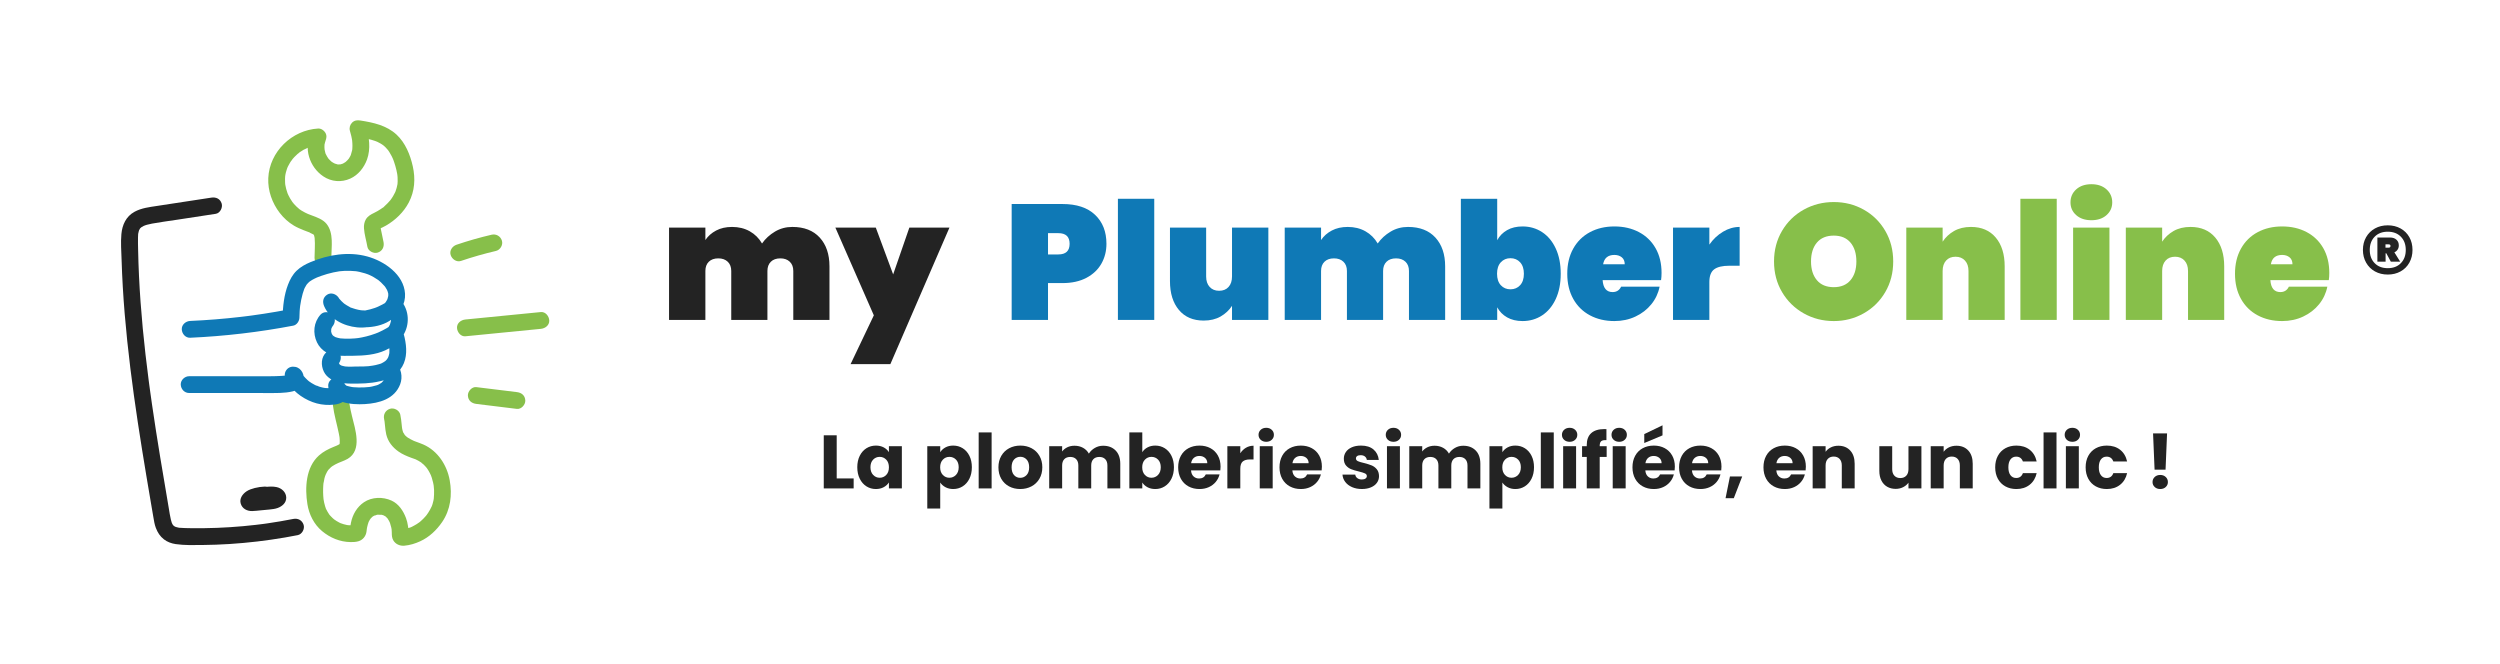 <?xml version="1.0" encoding="iso-8859-1"?>
<!-- Generator: Adobe Illustrator 27.1.1, SVG Export Plug-In . SVG Version: 6.00 Build 0)  -->
<svg version="1.1" id="Layer_1" xmlns="http://www.w3.org/2000/svg" xmlns:xlink="http://www.w3.org/1999/xlink" x="0px" y="0px"
	 viewBox="0 0 986.561 262" style="enable-background:new 0 0 986.561 262;" xml:space="preserve">
<rect style="opacity:0.5;fill:none;" width="986.561" height="262"/>
<g>
	<path style="fill:#232323;" d="M947.329,90.155c1.484,0.825,2.638,1.972,3.463,3.44c0.824,1.469,1.236,3.148,1.236,5.037
		c0,1.859-0.412,3.53-1.236,5.014c-0.825,1.484-1.979,2.638-3.463,3.462c-1.484,0.825-3.17,1.237-5.059,1.237
		c-1.889,0-3.575-0.412-5.059-1.237c-1.484-0.824-2.646-1.979-3.485-3.462c-0.839-1.484-1.259-3.155-1.259-5.014
		c0-1.889,0.42-3.567,1.259-5.037c0.839-1.469,2.001-2.615,3.485-3.44c1.484-0.824,3.17-1.237,5.059-1.237
		C944.158,88.918,945.845,89.331,947.329,90.155z M947.441,103.848c1.289-1.319,1.934-3.058,1.934-5.216
		c0-2.159-0.645-3.897-1.934-5.217c-1.289-1.319-3.013-1.979-5.172-1.979c-2.158,0-3.883,0.66-5.172,1.979
		c-1.289,1.32-1.933,3.058-1.933,5.217c0,2.158,0.644,3.898,1.933,5.216c1.289,1.32,3.013,1.979,5.172,1.979
		C944.428,105.827,946.152,105.168,947.441,103.848z M946.159,98.497c-0.314,0.48-0.742,0.84-1.281,1.079l2.293,3.688h-3.687
		l-1.799-3.328h-0.27v3.328h-3.238V93.73h4.992c1.049,0,1.889,0.285,2.518,0.854c0.629,0.57,0.944,1.32,0.944,2.249
		C946.632,97.462,946.474,98.017,946.159,98.497z M941.37,97.732h1.259c0.479,0,0.719-0.225,0.719-0.675
		c0-0.419-0.24-0.629-0.719-0.629h-1.259V97.732z"/>
</g>
<g>
	<g>
		<path style="fill:#87BF4A;" d="M130.747,101.762c0.025-4.352,1.055-9.807-1.92-13.456c-1.399-1.716-3.785-2.559-5.788-3.3
			c-0.468-0.173-0.934-0.351-1.399-0.533c-0.577-0.226,0.416,0.197-0.19-0.082c-0.369-0.169-0.737-0.337-1.1-0.52
			c-0.452-0.228-0.893-0.474-1.321-0.743c-0.197-0.124-0.392-0.252-0.583-0.384c-0.096-0.066-0.19-0.135-0.285-0.201
			c-0.63-0.436,0.364,0.312,0.023,0.025c-0.805-0.677-1.568-1.38-2.257-2.177c-0.115-0.133-0.293-0.464-0.447-0.538
			c0.294,0.141,0.318,0.432,0.092,0.115c-0.068-0.095-0.137-0.189-0.204-0.284c-0.314-0.445-0.609-0.903-0.882-1.374
			c-0.254-0.438-0.491-0.885-0.708-1.342c-0.058-0.123-0.371-0.924-0.212-0.458c0.151,0.44-0.123-0.34-0.171-0.475
			c-0.353-0.988-0.621-2.006-0.797-3.041c-0.132-0.778,0.03,0.452-0.027-0.156c-0.022-0.232-0.046-0.463-0.061-0.695
			c-0.037-0.541-0.047-1.084-0.031-1.627c0.008-0.271,0.023-0.542,0.045-0.813c0.01-0.126,0.074-0.881,0.028-0.37
			c-0.048,0.531,0.063-0.346,0.089-0.481c0.052-0.27,0.112-0.538,0.179-0.804c0.123-0.495,0.271-0.984,0.441-1.465
			c0.034-0.097,0.362-0.934,0.174-0.48c-0.176,0.426,0.157-0.331,0.221-0.46c0.241-0.492,0.506-0.973,0.794-1.44
			c0.123-0.2,0.25-0.398,0.382-0.593c0.116-0.173,0.524-0.576,0.546-0.767c-0.002,0.018-0.394,0.485-0.156,0.206
			c0.102-0.119,0.198-0.244,0.3-0.363c0.203-0.24,0.413-0.474,0.628-0.703c0.404-0.43,0.829-0.84,1.272-1.229
			c0.167-0.146,0.642-0.414,0.725-0.604c-0.008,0.018-0.503,0.368-0.202,0.16c0.129-0.089,0.254-0.186,0.383-0.276
			c0.483-0.339,0.981-0.654,1.494-0.944c0.505-0.286,1.235-0.485,1.685-0.839c-0.014,0.011-0.595,0.231-0.248,0.11
			c0.148-0.052,0.292-0.113,0.44-0.166c0.295-0.107,0.592-0.206,0.892-0.296c0.562-0.169,1.134-0.31,1.711-0.418
			c0.167-0.031,0.963-0.087,0.49-0.085c-0.493,0.002,0.013,0.006,0.145-0.005c0.196-0.017,0.392-0.03,0.589-0.042
			c-0.953-1.662-1.907-3.323-2.86-4.985c-1.327,3.059-1.65,6.359-0.672,9.586c0.944,3.112,2.881,5.804,5.576,7.628
			c3.209,2.171,7.181,2.472,10.678,0.886c3.149-1.428,5.438-4.35,6.597-7.546c1.514-4.174,0.851-8.908-0.37-13.061
			c-1.358,1.358-2.717,2.717-4.075,4.075c2.093,0.325,4.193,0.662,6.233,1.243c0.473,0.135,0.942,0.282,1.405,0.446
			c0.251,0.089,0.499,0.186,0.748,0.281c-0.759-0.29,0.059,0.031,0.182,0.089c0.399,0.188,0.79,0.392,1.171,0.613
			c0.229,0.133,0.454,0.272,0.675,0.418c0.08,0.053,0.857,0.637,0.528,0.365c-0.387-0.32,0.274,0.246,0.279,0.25
			c0.197,0.176,0.389,0.357,0.575,0.545c0.371,0.374,0.719,0.77,1.046,1.183c-0.075-0.095-0.38-0.54-0.044-0.038
			c0.147,0.22,0.3,0.434,0.443,0.657c0.334,0.522,0.639,1.062,0.92,1.615c0.202,0.397,0.388,0.801,0.567,1.209
			c-0.327-0.744,0.025,0.083,0.07,0.201c0.096,0.25,0.188,0.502,0.276,0.755c0.381,1.089,0.703,2.199,0.965,3.322
			c0.121,0.517,0.229,1.037,0.318,1.561c0.011,0.064,0.137,1.098,0.062,0.378c0.033,0.316,0.064,0.631,0.084,0.948
			c0.033,0.527,0.044,1.056,0.029,1.584c-0.009,0.317-0.049,0.634-0.057,0.95c-0.041,0.376-0.03,0.324,0.033-0.155
			c-0.023,0.16-0.049,0.32-0.077,0.479c-0.155,0.871-0.389,1.728-0.693,2.558c-0.015,0.041-0.299,0.783-0.099,0.276
			c0.199-0.505-0.106,0.224-0.126,0.266c-0.241,0.51-0.508,1.008-0.798,1.491c-0.208,0.347-0.428,0.687-0.659,1.019
			c-0.135,0.194-0.268,0.417-0.429,0.591c0.574-0.623,0.012-0.028-0.09,0.094c-0.631,0.753-1.319,1.458-2.052,2.111
			c-0.179,0.159-0.686,0.758-0.944,0.793c0.093-0.072,0.187-0.144,0.28-0.216c-0.131,0.099-0.264,0.197-0.397,0.293
			c-0.2,0.144-0.403,0.285-0.608,0.422c-0.818,0.546-1.673,1.037-2.558,1.466c-1.321,0.64-2.561,1.305-3.318,2.644
			c-0.581,1.028-0.78,2.282-0.702,3.448c0.166,2.462,0.929,4.854,1.343,7.278c0.293,1.713,2.49,2.827,4.075,2.314
			c1.847-0.598,2.627-2.24,2.314-4.075c-0.197-1.155-0.45-2.297-0.703-3.44c-0.109-0.49-0.218-0.979-0.311-1.472
			c-0.028-0.15-0.051-0.301-0.081-0.451c-0.126-0.632,0.052,0.786-0.011-0.154c-0.025-0.364,0.15-1.521-0.062-0.333
			c0.068-0.381,0.319-0.466-0.141,0.228c-0.083,0.097-0.166,0.194-0.25,0.291c0.261-0.244,0.223-0.216-0.116,0.083
			c0.013-0.151,0.92-0.457,1.086-0.535c0.518-0.245,1.026-0.509,1.523-0.793c3.707-2.125,7.009-5.305,9.007-9.104
			c2.365-4.495,2.683-9.37,1.589-14.288c-1.008-4.534-2.932-9.287-6.398-12.506c-3.947-3.664-9.188-4.787-14.34-5.587
			c-1.206-0.187-2.315-0.056-3.223,0.852c-0.824,0.824-1.184,2.094-0.852,3.223c0.198,0.675,0.383,1.353,0.54,2.039
			c0.09,0.393,0.171,0.788,0.242,1.185c0.027,0.148,0.044,0.3,0.076,0.447c0.082,0.387-0.036-0.476,0.025,0.165
			c0.066,0.697,0.119,1.392,0.116,2.092c-0.001,0.347-0.014,0.694-0.039,1.04c-0.014,0.197-0.036,0.394-0.054,0.591
			c-0.048,0.526,0.163-0.757-0.036,0.145c-0.146,0.665-0.329,1.3-0.54,1.947c-0.153,0.47-0.08-0.109,0.058-0.132
			c-0.029,0.005-0.14,0.289-0.157,0.323c-0.163,0.321-0.342,0.633-0.539,0.935c-0.065,0.1-0.142,0.196-0.202,0.298
			c-0.232,0.392,0.382-0.439,0.084-0.095c-0.184,0.212-0.36,0.427-0.555,0.63c-0.193,0.201-0.395,0.393-0.604,0.577
			c-0.029,0.025-0.274,0.201-0.272,0.231c0.329-0.249,0.396-0.302,0.199-0.16c-0.063,0.046-0.128,0.091-0.194,0.134
			c-0.227,0.153-0.461,0.296-0.701,0.427c-0.008,0.004-0.366,0.224-0.416,0.211c0.015,0.004,0.768-0.272,0.149-0.066
			c-0.257,0.086-0.51,0.171-0.773,0.235c-0.112,0.027-0.225,0.049-0.338,0.075c-0.719,0.164,0.496-0.005,0.078-0.013
			c-0.27-0.005-0.546,0.01-0.818,0.009c-0.298-0.001-0.3,0.128,0.097,0.03c-0.094,0.023-0.311-0.061-0.406-0.082
			c-0.316-0.072-0.621-0.17-0.928-0.271c-0.588-0.193-0.094-0.039,0.023,0.019c-0.181-0.089-0.363-0.176-0.54-0.273
			c-0.224-0.122-0.442-0.253-0.655-0.393c-0.051-0.034-0.36-0.224-0.357-0.248c0.003-0.03,0.51,0.444,0.242,0.184
			c-0.393-0.379-0.805-0.722-1.166-1.135c-0.001-0.001-0.282-0.292-0.279-0.334c0-0.003,0.47,0.68,0.126,0.147
			c-0.138-0.214-0.284-0.422-0.416-0.641c-0.131-0.218-0.255-0.441-0.371-0.669c-0.066-0.13-0.126-0.263-0.191-0.394
			c-0.238-0.481,0.058,0.186,0.077,0.187c-0.17-0.006-0.492-1.599-0.53-1.781c-0.022-0.107-0.04-0.215-0.063-0.322
			c-0.154-0.709,0.024,0.541,0.012,0.124c-0.009-0.326-0.055-0.651-0.059-0.979c-0.004-0.29,0.005-0.58,0.026-0.869
			c0.005-0.064,0.058-0.416,0.041-0.432c0.065,0.064-0.14,0.747-0.021,0.237c0.074-0.319,0.136-0.636,0.229-0.951
			c0.074-0.25,0.456-1.197,0.082-0.335c0.487-1.123,0.653-2.228,0-3.344c-0.563-0.962-1.714-1.708-2.86-1.641
			c-10.322,0.603-19.193,9.133-19.661,19.564c-0.221,4.931,1.535,9.86,4.53,13.736c1.542,1.995,3.419,3.716,5.591,5.012
			c1.232,0.735,2.569,1.295,3.896,1.83c0.496,0.2,0.997,0.384,1.499,0.57c0.194,0.072,0.388,0.143,0.581,0.216
			c0.125,0.047,0.249,0.098,0.373,0.145c0.43,0.162-0.153-0.028-0.245-0.107c0.373,0.318,1.016,0.491,1.44,0.758
			c0.125,0.079,0.247,0.164,0.371,0.245c0.457,0.297-0.169-0.053-0.172-0.148c0.001,0.023,0.217,0.208,0.219,0.211
			c0.247,0.4-0.199-0.34-0.229-0.301c-0.002,0.002,0.117,0.197,0.127,0.208c0.325,0.336-0.029,0.023-0.078-0.256
			c0.04,0.231,0.166,0.467,0.227,0.695c0.068,0.255,0.113,0.514,0.166,0.773c0.021,0.102,0.069,0.474,0.002-0.026
			c-0.08-0.59,0.007,0.136,0.013,0.204c0.226,2.564-0.036,5.148-0.05,7.715c-0.01,1.733,1.531,3.392,3.313,3.313
			C129.238,104.993,130.737,103.619,130.747,101.762L130.747,101.762z"/>
		<path style="fill:#87BF4A;" d="M131.378,159.972c0.47,3.76,1.578,7.363,2.326,11.068c0.077,0.381,0.149,0.764,0.214,1.147
			c0.008,0.045,0.092,0.667,0.104,0.667c-0.058-0.003-0.092-0.815-0.013-0.02c0.072,0.722,0.075,1.429,0.046,2.152
			c-0.026,0.645,0.16-0.688,0.042-0.276c-0.038,0.131-0.051,0.273-0.085,0.406c-0.016,0.063-0.162,0.406-0.139,0.455
			c-0.147-0.313,0.371-0.717,0.153-0.373c-0.062,0.097-0.134,0.212-0.183,0.316c-0.176,0.375,0.66-0.721,0.348-0.446
			c-0.105,0.093-0.209,0.207-0.305,0.309c-0.389,0.411,0.816-0.534,0.31-0.238c-0.115,0.067-0.224,0.148-0.339,0.216
			c-0.302,0.179-0.619,0.331-0.939,0.475c-0.281,0.127-0.934,0.359,0.266-0.107c-0.155,0.06-0.307,0.127-0.461,0.189
			c-0.374,0.152-0.749,0.302-1.122,0.457c-2.096,0.87-4.011,1.834-5.722,3.36c-5.229,4.662-5.598,12.812-4.568,19.237
			c0.65,4.052,2.588,7.938,5.759,10.6c3.169,2.66,7.103,4.304,11.273,4.354c1.025,0.012,2.155-0.036,3.131-0.334
			c1.712-0.523,2.868-1.958,3.142-3.695c0.065-0.41,0.114-0.819,0.155-1.231c0.026-0.262,0.156-0.751-0.042,0.258
			c0.056-0.285,0.09-0.575,0.148-0.861c0.143-0.712,0.357-1.39,0.59-2.076c0.171-0.502-0.103,0.245-0.128,0.285
			c0.093-0.15,0.152-0.337,0.232-0.496c0.136-0.272,0.285-0.538,0.447-0.795c0.087-0.138,0.248-0.303,0.306-0.454
			c-0.224,0.586-0.384,0.449-0.123,0.168c0.274-0.295,0.549-0.574,0.847-0.846c0.28-0.255,0.146,0.092-0.226,0.173
			c0.138-0.03,0.354-0.238,0.479-0.312c0.14-0.083,0.287-0.153,0.427-0.233c0.494-0.282,0.128,0.151-0.151,0.051
			c0.169,0.061,0.796-0.258,1.007-0.307c0.127-0.03,0.538-0.175,0.658-0.125c-0.499,0.065-0.559,0.078-0.181,0.041
			c0.122-0.009,0.244-0.016,0.366-0.019c0.316-0.011,0.927,0.137,1.211,0.033c-0.347,0.126-0.687-0.124-0.291-0.036
			c0.187,0.041,0.374,0.074,0.559,0.123c0.149,0.039,0.294,0.093,0.442,0.133c0.305,0.082,0.476,0.329-0.206-0.106
			c0.289,0.185,0.622,0.307,0.913,0.496c0.261,0.17,0.502,0.515-0.122-0.121c0.096,0.098,0.216,0.18,0.319,0.272
			c0.227,0.205,0.44,0.424,0.64,0.654c0.556,0.64-0.368-0.611,0.088,0.118c0.176,0.281,0.356,0.555,0.515,0.847
			c0.131,0.241,0.239,0.492,0.364,0.736c0.288,0.562-0.279-0.788-0.083-0.191c0.05,0.153,0.114,0.302,0.166,0.454
			c0.186,0.539,0.338,1.089,0.458,1.646c0.051,0.238,0.092,0.477,0.137,0.716c0.154,0.81-0.077-0.901,0.001-0.005
			c0.038,0.442,0.072,0.881,0.07,1.325c-0.006,1.054,0.048,2.09,0.596,3.034c0.89,1.533,2.643,2.267,4.363,2.109
			c2.214-0.204,4.263-0.831,6.277-1.755c3.525-1.616,6.458-4.399,8.628-7.577c3.343-4.896,4.023-10.743,2.997-16.479
			c-1.069-5.976-4.727-11.622-10.399-14.117c-1.027-0.452-2.072-0.799-3.119-1.194c-0.175-0.066-0.348-0.135-0.522-0.202
			c-0.844-0.326,0.601,0.296-0.18-0.078c-0.431-0.206-0.862-0.405-1.282-0.633c-0.312-0.17-0.62-0.35-0.919-0.543
			c-0.166-0.107-0.326-0.223-0.491-0.332c-0.555-0.367,0.469,0.421,0.152,0.125c-0.231-0.216-0.481-0.407-0.706-0.631
			c-0.077-0.076-0.152-0.154-0.226-0.233c-0.072-0.077-0.142-0.155-0.21-0.235c-0.214-0.259-0.137-0.154,0.231,0.314
			c-0.155-0.402-0.521-0.838-0.743-1.221c-0.286-0.495,0.304,0.826,0.117,0.289c-0.037-0.107-0.079-0.211-0.116-0.318
			c-0.094-0.276-0.174-0.557-0.241-0.841c-0.052-0.219-0.097-0.439-0.136-0.66c-0.053-0.299-0.108-1.185-0.004,0.073
			c-0.044-0.532-0.118-1.063-0.169-1.595c-0.126-1.295-0.266-2.595-0.537-3.869c-0.361-1.697-2.443-2.842-4.075-2.314
			c-1.791,0.58-2.7,2.256-2.314,4.075c0.058,0.272,0.11,0.545,0.156,0.82c0.02,0.123,0.037,0.246,0.057,0.368
			c0.094,0.581-0.093-0.791-0.05-0.37c0.054,0.524,0.114,1.047,0.165,1.571c0.119,1.224,0.234,2.464,0.519,3.662
			c0.678,2.842,2.442,5.04,4.786,6.711c1.544,1.101,3.345,1.85,5.112,2.506c0.429,0.159,0.865,0.3,1.296,0.456
			c0.052,0.019,0.501,0.197,0.505,0.191c-0.023,0.039-0.723-0.329-0.016,0.001c0.673,0.314,1.321,0.678,1.936,1.093
			c0.108,0.073,0.216,0.148,0.322,0.224c0.335,0.24,0.328,0.496-0.053-0.049c0.162,0.232,0.515,0.433,0.722,0.625
			c0.506,0.469,0.961,0.978,1.403,1.506c0.42,0.502-0.357-0.532-0.124-0.157c0.081,0.129,0.181,0.249,0.267,0.375
			c0.173,0.252,0.339,0.509,0.497,0.77c0.347,0.573,0.642,1.169,0.929,1.774c0.292,0.613-0.293-0.758-0.05-0.125
			c0.043,0.113,0.089,0.224,0.132,0.337c0.107,0.281,0.206,0.564,0.3,0.85c0.203,0.623,0.375,1.257,0.517,1.896
			c0.064,0.288,0.121,0.577,0.173,0.867c0.031,0.173,0.057,0.346,0.086,0.519c0.109,0.637-0.079-0.723-0.034-0.277
			c0.063,0.624,0.131,1.244,0.158,1.872c0.049,1.153-0.026,2.284-0.118,3.431c-0.04,0.506,0.064-0.445,0.062-0.438
			c-0.032,0.14-0.042,0.29-0.065,0.432c-0.038,0.232-0.08,0.463-0.127,0.693c-0.097,0.47-0.213,0.936-0.357,1.394
			c-0.06,0.19-0.124,0.379-0.194,0.566c-0.071,0.191-0.231,0.731,0.018-0.01c-0.05,0.148-0.134,0.304-0.198,0.443
			c-0.374,0.81-0.808,1.592-1.291,2.342c-0.22,0.342-0.458,0.67-0.692,1.002c-0.478,0.677,0.456-0.533-0.08,0.099
			c-0.105,0.124-0.207,0.25-0.313,0.373c-0.581,0.675-1.21,1.31-1.88,1.896c-0.182,0.16-0.371,0.312-0.556,0.468
			c-0.606,0.511,0.415-0.282,0-0.002c-0.367,0.248-0.721,0.51-1.097,0.745c-0.34,0.212-0.687,0.413-1.041,0.601
			c-0.141,0.075-0.284,0.148-0.427,0.219c-0.188,0.093-1.055,0.637-0.302,0.157c-0.618,0.394-1.573,0.562-2.283,0.727
			c-0.356,0.083-0.822,0.253-1.183,0.227c0.891,0.065,0.226-0.005,0.082-0.03c-0.262,0.003-0.145,0.031,0.352,0.083
			c1.009,0.392,1.55,1.095,1.623,2.108c0.151-1.087-0.077-2.335-0.234-3.401c-0.155-1.049-0.395-2.083-0.767-3.078
			c-1.064-2.852-2.871-5.615-5.735-6.922c-3.374-1.54-7.711-1.462-10.853,0.65c-2.776,1.865-4.492,4.861-5.146,8.108
			c-0.057,0.286-0.105,0.573-0.148,0.861c-0.007,0.047-0.363,1.479-0.206,1.619c-0.263-0.235,0.217-0.612,0.017-0.183
			c0.06-0.124,0.12-0.248,0.18-0.372c1.433-0.819,1.777-1.128,1.032-0.929c0.8-0.168,0.279-0.045,0.048-0.028
			c-0.276,0.02-0.553,0.031-0.83,0.033c-0.395,0.002-0.79-0.013-1.184-0.047c-0.069-0.006-0.822-0.131-0.266-0.022
			c0.565,0.111-0.203-0.043-0.261-0.055c-0.86-0.165-1.684-0.427-2.504-0.726c-0.761-0.277,0.636,0.332-0.082-0.042
			c-0.14-0.073-0.286-0.137-0.427-0.209c-0.353-0.18-0.699-0.374-1.037-0.582c-0.338-0.208-0.661-0.437-0.986-0.664
			c-0.662-0.461,0.518,0.474-0.077-0.069c-0.175-0.16-0.36-0.31-0.534-0.471c-0.29-0.269-0.569-0.55-0.835-0.842
			c-0.16-0.176-0.31-0.359-0.465-0.538c-0.508-0.587,0.28,0.426,0.013,0.013c-0.48-0.741-0.921-1.457-1.306-2.255
			c-0.208-0.431,0.238,0.74-0.047-0.142c-0.091-0.282-0.197-0.558-0.284-0.841c-0.146-0.472-0.27-0.95-0.376-1.432
			c-0.107-0.484-0.19-0.971-0.266-1.461c0.099,0.643,0.017,0.127,0.006-0.006c-0.034-0.396-0.076-0.791-0.101-1.188
			c-0.061-0.958-0.077-1.92-0.053-2.879c0.011-0.419,0.03-0.838,0.06-1.255c0.014-0.199,0.031-0.397,0.05-0.595
			c0.011-0.116,0.023-0.232,0.035-0.348c0.045-0.373,0.034-0.303-0.034,0.208c0.07-0.012,0.346-1.821,0.401-2.036
			c0.079-0.305,0.167-0.607,0.264-0.906c0.096-0.295,0.605-1.388,0.099-0.361c0.238-0.483,0.452-0.967,0.732-1.429
			c0.142-0.235,0.299-0.458,0.451-0.686c0.155-0.23,0.439-0.428-0.215,0.268c0.095-0.102,0.177-0.219,0.268-0.325
			c0.307-0.357,0.64-0.691,0.993-1.002c0.259-0.228,0.97-0.623-0.023-0.009c0.211-0.13,0.405-0.294,0.613-0.431
			c0.693-0.455,1.43-0.836,2.185-1.177c0.17-0.077,0.342-0.148,0.512-0.224c-1.174,0.528-0.459,0.194-0.189,0.083
			c0.35-0.143,0.702-0.283,1.052-0.427c0.818-0.337,1.671-0.658,2.437-1.111c5.839-3.452,2.957-11.687,1.702-16.87
			c-0.193-0.799-0.382-1.599-0.552-2.403c-0.081-0.386-0.158-0.772-0.229-1.16c-0.047-0.259-0.254-1.749-0.119-0.671
			c-0.214-1.713-1.37-3.4-3.313-3.313C133.08,156.732,131.148,158.13,131.378,159.972L131.378,159.972z"/>
		<path style="fill:#232323;" d="M83.401,77.989c-7.147,1.093-14.293,2.185-21.44,3.278c-3.037,0.464-6.141,0.812-8.883,2.314
			c-3.34,1.83-4.833,5.124-5.171,8.777c-0.309,3.34-0.027,6.803,0.075,10.15c0.109,3.577,0.27,7.152,0.477,10.725
			c0.412,7.091,1.009,14.17,1.746,21.235c1.501,14.391,3.571,28.719,5.864,43.004c1.137,7.081,2.329,14.154,3.535,21.224
			c0.301,1.766,0.603,3.532,0.905,5.299c0.248,1.45,0.465,2.923,0.987,4.306c0.686,1.815,1.654,3.348,3.202,4.544
			c1.343,1.037,2.975,1.629,4.646,1.872c3.484,0.507,7.076,0.389,10.588,0.355c3.564-0.035,7.126-0.166,10.683-0.392
			c7.299-0.464,14.578-1.33,21.787-2.562c1.703-0.291,3.402-0.606,5.098-0.94c1.703-0.336,2.836-2.46,2.314-4.075
			c-0.586-1.812-2.25-2.673-4.075-2.314c-3.391,0.668-6.797,1.253-10.218,1.746c-0.428,0.062-0.855,0.121-1.283,0.181
			c-0.024,0.003-0.553,0.075-0.202,0.028c0.388-0.052-0.279,0.036-0.363,0.047c-0.91,0.118-1.821,0.231-2.733,0.336
			c-1.663,0.193-3.328,0.365-4.995,0.516c-6.83,0.619-13.691,0.885-20.548,0.795c-1.555-0.02-3.106-0.05-4.657-0.168
			c-0.244-0.019-0.507,0.077,0.11,0.019c-0.132,0.012-0.392-0.068-0.506-0.091c-0.29-0.059-0.578-0.132-0.861-0.219
			c-0.107-0.033-0.631-0.18-0.194-0.046c0.426,0.131-0.06-0.032-0.171-0.09c-0.146-0.076-0.282-0.183-0.431-0.249
			c-0.345-0.154,0.482,0.494-0.03-0.013c-0.12-0.119-0.238-0.238-0.358-0.357c-0.372-0.371,0.061,0.082,0.053,0.084
			c-0.07,0.014-0.424-0.712-0.444-0.752c-0.052-0.102-0.251-0.6-0.093-0.178c0.16,0.427-0.023-0.095-0.058-0.199
			c-0.124-0.366-0.228-0.739-0.32-1.115c-0.357-1.458-0.56-2.957-0.813-4.436c-1.163-6.801-2.321-13.602-3.435-20.411
			c-1.123-6.864-2.203-13.735-3.199-20.618c-0.241-1.666-0.477-3.333-0.708-5.001c-0.112-0.807-0.221-1.614-0.331-2.421
			c0.076,0.563,0.001,0.01-0.012-0.088c-0.029-0.215-0.057-0.431-0.086-0.646c-0.064-0.484-0.128-0.969-0.191-1.453
			c-0.443-3.39-0.86-6.784-1.248-10.181c-1.561-13.683-2.635-27.43-2.904-41.203c-0.032-1.635-0.085-3.276-0.048-4.911
			c0.008-0.356,0.022-0.713,0.049-1.068c0.008-0.104,0.001-0.472,0.048-0.53c-0.021,0.026-0.147,0.791-0.007,0.096
			c0.061-0.3,0.12-0.597,0.203-0.891c0.047-0.166,0.114-0.328,0.157-0.494c0.092-0.356-0.296,0.475,0.024-0.039
			c0.09-0.144,0.176-0.304,0.258-0.451c0.143-0.257,0.077-0.418-0.085,0.073c0.07-0.211,0.398-0.441,0.563-0.593
			c0.591-0.547-0.429,0.248,0.247-0.191c0.298-0.193,0.607-0.353,0.921-0.516c0.412-0.214,0.045,0.118-0.136,0.047
			c0.044,0.017,0.288-0.11,0.338-0.128c0.305-0.111,0.614-0.209,0.925-0.298c0.671-0.192,1.353-0.339,2.039-0.466
			c3.223-0.594,6.486-1.01,9.725-1.505c3.411-0.521,6.822-1.043,10.233-1.564c1.732-0.265,3.465-0.53,5.197-0.795
			c1.718-0.263,2.82-2.511,2.314-4.075C86.87,78.431,85.242,77.707,83.401,77.989L83.401,77.989z"/>
		<path style="fill:#232323;" d="M104.462,192.019c-1.304,0.055-2.627,0.227-3.891,0.554c-1.127,0.291-2.36,0.691-3.323,1.349
			c-1.538,1.052-2.831,2.822-2.256,4.797c0.593,2.038,2.528,3.005,4.54,2.958c1.144-0.027,2.298-0.188,3.438-0.291
			c1.125-0.102,2.252-0.193,3.375-0.316c1.088-0.119,2.224-0.231,3.258-0.617c1.771-0.662,3.394-2.014,3.356-4.094
			c-0.039-2.111-1.795-3.714-3.774-4.133c-1.448-0.306-2.856-0.236-4.311-0.071c-0.906,0.103-1.673,0.301-2.342,0.97
			c-0.575,0.575-1.007,1.517-0.97,2.342c0.038,0.857,0.32,1.745,0.97,2.342c0.605,0.555,1.488,1.067,2.342,0.97
			c1.023-0.116,2.05-0.221,3.078-0.106c-0.294-0.039-0.587-0.079-0.881-0.118c0.341,0.049,0.661,0.126,0.98,0.257
			c-0.264-0.111-0.528-0.223-0.791-0.334c0.131,0.063,0.248,0.129,0.368,0.21c-0.223-0.173-0.447-0.345-0.67-0.518
			c0.097,0.079,0.171,0.151,0.248,0.25c-0.173-0.223-0.345-0.447-0.518-0.67c0.017,0.03,0.034,0.06,0.051,0.09
			c-0.111-0.264-0.223-0.528-0.334-0.791c0.028,0.06,0.044,0.123,0.048,0.189c-0.039-0.294-0.079-0.587-0.118-0.881
			c-0.002,0.032-0.004,0.065-0.005,0.097c0.039-0.294,0.079-0.587,0.118-0.881c-0.009,0.033-0.018,0.066-0.026,0.099
			c0.111-0.264,0.223-0.528,0.334-0.791c-0.026,0.066-0.06,0.126-0.104,0.181c0.173-0.223,0.345-0.447,0.518-0.67
			c-0.072,0.084-0.143,0.151-0.229,0.221c0.223-0.173,0.447-0.345,0.67-0.518c-0.177,0.123-0.361,0.217-0.559,0.3
			c0.264-0.111,0.528-0.223,0.791-0.334c-0.604,0.229-1.237,0.346-1.874,0.437c0.294-0.039,0.587-0.079,0.881-0.118
			c-1.286,0.17-2.586,0.26-3.878,0.377c-1.301,0.118-2.707,0.398-4.012,0.268c0.294,0.039,0.587,0.079,0.881,0.118
			c-0.159-0.029-0.293-0.062-0.443-0.121c0.264,0.111,0.528,0.223,0.791,0.334c-0.068-0.03-0.13-0.07-0.185-0.119
			c0.223,0.173,0.447,0.345,0.67,0.518c-0.021-0.023-0.043-0.046-0.064-0.069c0.173,0.223,0.345,0.447,0.518,0.67
			c-0.015-0.025-0.03-0.05-0.046-0.074c0.111,0.264,0.223,0.528,0.334,0.791c-0.024-0.051-0.038-0.106-0.04-0.162
			c0.039,0.294,0.079,0.587,0.118,0.881c0.001-0.029,0.003-0.058,0.004-0.087c-0.039,0.294-0.079,0.587-0.118,0.881
			c0.009-0.063,0.027-0.124,0.052-0.182c-0.111,0.264-0.223,0.528-0.334,0.791c0.052-0.104,0.107-0.191,0.177-0.284
			c-0.173,0.223-0.345,0.447-0.518,0.67c0.119-0.138,0.247-0.257,0.388-0.373c-0.223,0.173-0.447,0.345-0.67,0.518
			c0.306-0.227,0.628-0.391,0.978-0.543c-0.264,0.111-0.528,0.223-0.791,0.334c1.06-0.44,2.169-0.718,3.304-0.879
			c-0.294,0.039-0.587,0.079-0.881,0.118c0.459-0.058,0.917-0.098,1.379-0.117c1.729-0.073,3.395-1.471,3.313-3.313
			C107.697,193.599,106.317,191.941,104.462,192.019L104.462,192.019z"/>
		<path style="fill:#87BF4A;" d="M183.657,132.705c9.927-0.978,19.854-1.955,29.78-2.933c1.719-0.169,3.398-1.402,3.313-3.313
			c-0.074-1.649-1.466-3.494-3.313-3.313c-9.927,0.978-19.853,1.955-29.78,2.933c-1.719,0.169-3.398,1.402-3.313,3.313
			C180.419,131.042,181.81,132.887,183.657,132.705L183.657,132.705z"/>
		<path style="fill:#87BF4A;" d="M187.953,159.393c5.343,0.656,10.687,1.311,16.03,1.967c1.727,0.212,3.386-1.675,3.313-3.313
			c-0.088-1.976-1.463-3.086-3.313-3.313c-5.343-0.656-10.687-1.311-16.03-1.967c-1.727-0.212-3.386,1.675-3.313,3.313
			C184.729,158.056,186.103,159.166,187.953,159.393L187.953,159.393z"/>
		<path style="fill:#87BF4A;" d="M181.922,102.966c4.541-1.541,9.155-2.851,13.823-3.948c1.688-0.396,2.85-2.417,2.314-4.075
			c-0.57-1.761-2.266-2.738-4.075-2.314c-4.668,1.096-9.282,2.406-13.823,3.948c-1.637,0.556-2.887,2.303-2.314,4.075
			C178.373,102.279,180.165,103.563,181.922,102.966L181.922,102.966z"/>
		<path style="fill:#0F79B6;" d="M75.035,133.283c13.653-0.609,27.265-2.216,40.69-4.774c1.422-0.271,2.419-1.825,2.432-3.194
			c0.008-0.86,0.038-1.718,0.097-2.576c0.026-0.375,0.058-0.75,0.095-1.124c0.021-0.214,0.044-0.427,0.068-0.641
			c0.025-0.22,0.094-0.722,0.025-0.238c0.234-1.629,0.555-3.252,1-4.837c0.183-0.651,0.414-1.28,0.636-1.918
			c0.16-0.459-0.243,0.481-0.02,0.051c0.082-0.158,0.151-0.323,0.232-0.482c0.181-0.356,0.377-0.704,0.594-1.039
			c0.096-0.149,0.2-0.292,0.3-0.439c-0.071,0.105-0.432,0.488-0.023,0.044c0.214-0.232,0.425-0.465,0.656-0.681
			c0.131-0.123,0.275-0.234,0.405-0.359c0.345-0.332-0.434,0.278-0.029,0.021c0.344-0.219,0.672-0.456,1.025-0.662
			c0.593-0.346,1.212-0.628,1.831-0.921c0.448-0.212-0.497,0.19-0.034,0.014c0.17-0.064,0.338-0.135,0.508-0.201
			c0.426-0.165,0.854-0.323,1.285-0.475c1.553-0.548,3.138-1.008,4.747-1.359c0.754-0.165,1.513-0.286,2.273-0.418
			c0.389-0.068-0.061,0.007-0.118,0.014c0.204-0.024,0.407-0.049,0.611-0.07c0.509-0.053,1.02-0.095,1.531-0.122
			c1.56-0.085,3.099-0.009,4.652,0.136c0.494,0.046-0.578-0.099-0.09-0.011c0.175,0.031,0.351,0.055,0.526,0.086
			c0.306,0.053,0.612,0.112,0.916,0.178c0.738,0.158,1.469,0.352,2.189,0.58c0.338,0.107,0.674,0.223,1.007,0.346
			c0.235,0.087,0.93,0.378,0.32,0.11c0.689,0.302,1.364,0.631,2.019,1.001c0.576,0.325,1.136,0.677,1.677,1.058
			c0.144,0.101,0.283,0.21,0.428,0.31c-0.547-0.381-0.161-0.13-0.045-0.031c0.302,0.257,0.607,0.51,0.898,0.781
			c0.493,0.457,0.944,0.947,1.392,1.448c0.406,0.454,0.071,0.073-0.006-0.03c0.109,0.146,0.216,0.294,0.319,0.444
			c0.231,0.337,0.443,0.686,0.635,1.046c0.123,0.231,0.358,0.932,0.167,0.315c0.106,0.342,0.199,0.689,0.306,1.03
			c0.043,0.137,0.212,0.638,0.013-0.082c0.045,0.162,0.033,0.425,0.037,0.581c0.005,0.194-0.006,0.387-0.011,0.581
			c-0.009,0.345-0.055,0.29,0.016-0.014c-0.088,0.381-0.179,0.754-0.286,1.13c-0.166,0.584-0.046,0.166,0.016,0.025
			c-0.078,0.178-0.167,0.354-0.258,0.524c-0.156,0.293-0.336,0.567-0.514,0.847c-0.191,0.301-0.247,0.088,0.105-0.115
			c-0.106,0.061-0.213,0.258-0.296,0.351c-0.202,0.228-0.416,0.447-0.64,0.655c-0.112,0.104-0.231,0.2-0.342,0.305
			c-0.205,0.193-0.185,0.346,0.132-0.09c-0.298,0.41-1.122,0.746-1.567,0.976c-0.138,0.072-0.28,0.136-0.418,0.207
			c-0.532,0.274,0.081-0.009,0.148-0.051c-0.25,0.155-0.604,0.234-0.884,0.327c-0.601,0.2-1.216,0.36-1.837,0.482
			c-0.156,0.031-0.313,0.054-0.469,0.085c-0.628,0.126,0.478-0.04,0.054-0.003c-0.356,0.031-0.71,0.07-1.068,0.088
			c-0.716,0.036-1.434,0.025-2.149-0.029c-0.165-0.013-0.33-0.03-0.495-0.044c-0.646-0.055,0.436,0.082,0.016,0.008
			c-0.369-0.065-0.738-0.123-1.105-0.201c-0.733-0.156-1.456-0.359-2.163-0.606c-0.157-0.055-0.312-0.115-0.468-0.171
			c-0.445-0.16-0.044,0.072,0.1,0.053c-0.264,0.035-0.882-0.41-1.12-0.534c-0.619-0.325-1.217-0.69-1.787-1.096
			c-0.091-0.065-0.509-0.394-0.157-0.109c0.38,0.307-0.161-0.142-0.235-0.206c-0.278-0.241-0.546-0.492-0.804-0.754
			c-0.259-0.263-0.496-0.542-0.741-0.818c-0.149-0.168-0.402-0.299,0.063,0.089c-0.172-0.143-0.301-0.428-0.421-0.61
			c-0.955-1.443-2.971-2.195-4.532-1.188c-1.656,1.068-1.928,2.825-1.188,4.532c2.212,5.106,7.713,7.854,13.009,8.37
			c5.947,0.58,11.832-2.15,16.705-5.285c-1.338-0.173-2.676-0.345-4.014-0.518c-0.538-0.646,0.116,0.193,0.233,0.402
			c0.077,0.138,0.141,0.282,0.216,0.42c0.223,0.41-0.207-0.756-0.026-0.025c0.076,0.306,0.169,0.608,0.243,0.916
			c0.09,0.379-0.126,0.206-0.01-0.174c-0.045,0.147,0.042,0.56,0.046,0.718c0.007,0.323-0.012,0.643-0.032,0.965
			c-0.042,0.66-0.021-0.125,0.026-0.159c-0.031,0.022-0.077,0.401-0.094,0.478c-0.08,0.357-0.181,0.708-0.302,1.053
			c-0.039,0.111-0.249,0.593-0.055,0.171c0.211-0.46-0.153,0.284-0.2,0.371c-0.155,0.286-0.325,0.561-0.51,0.828
			c-0.155,0.224-0.245,0.624-0.013,0.031c-0.042,0.107-0.266,0.31-0.328,0.379c-0.224,0.247-0.46,0.484-0.705,0.71
			c-0.123,0.113-0.251,0.22-0.375,0.331c-0.614,0.554,0.561-0.373-0.121,0.099c-0.59,0.408-1.195,0.785-1.836,1.111
			c-0.153,0.078-1.24,0.669-0.482,0.246c-0.321,0.179-0.73,0.28-1.077,0.395c-0.702,0.233-1.418,0.422-2.142,0.573
			c-0.407,0.085-0.817,0.152-1.226,0.223c-0.976,0.17,0.394-0.024-0.199,0.029c-0.258,0.023-0.516,0.058-0.775,0.082
			c-1.868,0.175-3.747,0.198-5.622,0.218c-0.809,0.008-1.617,0.023-2.426,0.028c-0.434,0.003-0.867,0.001-1.3-0.014
			c-0.192-0.007-0.384-0.016-0.575-0.03c-0.143-0.009-0.286-0.021-0.429-0.035c0.361,0.057,0.418,0.066,0.173,0.026
			c-0.419-0.082-0.823-0.195-1.239-0.288c-0.137-0.031-0.575-0.24,0,0.03c-0.146-0.069-0.292-0.14-0.433-0.219
			c-0.116-0.065-0.224-0.142-0.339-0.208c-0.483-0.28,0.19,0.091,0.198,0.162c-0.007-0.068-0.642-0.683-0.691-0.695
			c0.27,0.069,0.382,0.563,0.163,0.2c-0.102-0.17-0.214-0.33-0.31-0.504c-0.064-0.116-0.119-0.235-0.181-0.352
			c-0.316-0.598,0.209,0.711,0.036,0.055c-0.085-0.322-0.175-0.64-0.252-0.964c-0.091-0.385,0.16-0.108,0.033,0.288
			c0.038-0.12-0.032-0.467-0.034-0.597c-0.002-0.132,0-0.265,0.006-0.398c0.004-0.066,0.008-0.132,0.012-0.198
			c0.035-0.361,0.019-0.264-0.049,0.291c0.116-0.206,0.144-0.626,0.206-0.862c0.114-0.438,0.286-0.207-0.09,0.149
			c0.099-0.094,0.155-0.319,0.222-0.438c0.037-0.066,0.274-0.368,0.259-0.418c0.04,0.14-0.528,0.614-0.019,0.052
			c-1.562-1.562-3.123-3.123-4.685-4.685c-2.092,2.374-2.824,5.418-2.189,8.507c0.662,3.221,3.101,5.531,6.08,6.677
			c2.701,1.039,5.864,1.069,8.721,0.903c3.053-0.178,6.117-0.696,9.04-1.603c3.277-1.017,6.446-2.478,9.323-4.348
			c-1.622-0.66-3.244-1.32-4.866-1.98c0.339,1.213,0.652,2.435,0.871,3.676c0.03,0.172,0.054,0.346,0.086,0.518
			c0.074,0.396-0.024-0.227-0.028-0.233c0.11,0.183,0.073,0.683,0.089,0.904c0.047,0.634,0.059,1.272,0.02,1.907
			c-0.004,0.069,0.006,0.412-0.041,0.498c0.027-0.048,0.145-0.787,0.016-0.146c-0.048,0.24-0.094,0.48-0.156,0.718
			c-0.016,0.06-0.301,0.924-0.298,0.926c-0.029-0.021,0.284-0.564,0.09-0.233c-0.103,0.176-0.184,0.365-0.288,0.541
			c-0.074,0.126-0.584,0.798-0.309,0.487c0.283-0.319-0.34,0.34-0.413,0.411c-0.089,0.085-0.193,0.162-0.277,0.252
			c-0.313,0.334,0.467-0.305,0.084-0.053c-0.28,0.185-0.551,0.375-0.844,0.542c-0.257,0.146-0.521,0.275-0.786,0.406
			c-0.067,0.033-0.463,0.19-0.071,0.036c0.422-0.165-0.095,0.029-0.199,0.066c-0.602,0.218-1.219,0.396-1.842,0.543
			c-0.665,0.158-1.338,0.275-2.012,0.383c-0.106,0.017-0.65,0.073-0.074,0.011c-0.16,0.017-0.319,0.037-0.479,0.054
			c-0.426,0.045-0.853,0.082-1.28,0.113c-1.552,0.11-3.109,0.13-4.665,0.11c-0.717-0.009-1.434-0.023-2.15-0.05
			c-0.363-0.014-0.727-0.032-1.089-0.061c-0.136-0.011-0.272-0.031-0.408-0.037c-0.493-0.025,0.778,0.157-0.061-0.01
			c-0.351-0.07-0.701-0.139-1.045-0.242c-0.126-0.038-0.252-0.093-0.379-0.124c-0.35-0.087,0.45,0.288-0.06-0.033
			c-0.148-0.093-0.31-0.179-0.46-0.267c-0.535-0.314,0.129,0.086,0.114,0.099c-0.009,0.008-0.332-0.329-0.307-0.305
			c-0.388-0.374,0.136,0.149,0.116,0.156c-0.022,0.008-0.194-0.326-0.225-0.374c-0.299-0.458,0.12,0.182,0.066,0.198
			c-0.019,0.006-0.109-0.36-0.128-0.41c-0.206-0.537-0.037,0.498,0.002,0.153c0.01-0.091,0-0.219-0.008-0.311
			c-0.048-0.584-0.126,0.541-0.02,0.177c0.096-0.329-0.151,0.314-0.165,0.316c0.042-0.093,0.091-0.182,0.147-0.267
			c0.132-0.207,0.064-0.121-0.202,0.257c1.136-1.307,1.381-3.417,0-4.685c-1.388-1.274-3.297-1.229-4.685,0
			c-2.23,1.976-2.269,5.241-1.045,7.757c1.138,2.338,3.633,3.688,6.081,4.237c2.385,0.535,4.757,0.392,7.175,0.334
			c2.422-0.059,4.823-0.173,7.225-0.508c2.453-0.342,4.978-1.038,7.023-2.487c-1.338-0.173-2.676-0.345-4.014-0.518
			c0.117,0.098,0.229,0.202,0.335,0.312c0.238,0.27,0.205,0.217-0.1-0.158c0.06-0.018,0.292,0.566,0.321,0.557
			c-0.188-0.469-0.224-0.536-0.107-0.199c0.04,0.135,0.074,0.272,0.101,0.411c-0.118-0.034-0.044-0.864-0.032-0.033
			c0.001,0.049-0.068,0.625-0.033,0.649c0.075-0.518,0.077-0.594,0.006-0.23c-0.034,0.145-0.073,0.288-0.117,0.43
			c-0.033,0.108-0.069,0.214-0.11,0.319c-0.087,0.232-0.049,0.142,0.114-0.269c0.051,0.137-0.381,0.674-0.451,0.799
			c-0.313,0.558,0.447-0.424-0.045,0.066c-0.203,0.202-0.391,0.412-0.606,0.602c-0.623,0.553,0.306-0.126-0.244,0.186
			c-0.222,0.126-0.432,0.274-0.656,0.397c-0.141,0.078-1.125,0.639-0.371,0.213c-0.217,0.123-0.496,0.188-0.731,0.265
			c-0.581,0.191-1.175,0.341-1.774,0.463c-0.259,0.052-0.52,0.092-0.779,0.141c-0.38,0.057-0.348,0.055,0.097-0.006
			c-0.174,0.022-0.348,0.042-0.523,0.061c-0.627,0.067-1.257,0.114-1.886,0.147c-1.429,0.075-2.843,0.04-4.268-0.074
			c-0.399-0.047-0.418-0.046-0.059,0.003c-0.208-0.03-0.416-0.064-0.623-0.101c-0.311-0.055-0.621-0.118-0.928-0.189
			c-0.284-0.066-0.566-0.138-0.843-0.227c-0.108-0.034-0.216-0.07-0.322-0.11c-0.338-0.131-0.285-0.108,0.157,0.07
			c-0.056-0.086-0.505-0.265-0.601-0.323c-0.127-0.078-0.251-0.16-0.371-0.248c0.378,0.299,0.436,0.331,0.175,0.096
			c-0.456-0.439,0.357,0.582,0.006,0.014c-0.162-0.315-0.133-0.239,0.09,0.227c-0.081-0.352-0.075-0.267,0.019,0.255
			c-0.124-1.725-1.435-3.397-3.313-3.313c-1.739,0.078-3.382,1.458-3.313,3.313c0.046,1.218,0.424,2.252,1.164,3.21
			c0.48,0.622,1.047,1.125,1.591,1.687c-0.173-1.338-0.345-2.676-0.518-4.014c0.586-0.835-0.092,0.038-0.088,0.027
			c0.109-0.09,0.219-0.179,0.328-0.269c-0.249,0.131-0.241,0.139,0.023,0.022c0.271-0.105,0.272-0.109,0.002-0.012
			c-0.105,0.034-0.211,0.063-0.318,0.087c-0.187,0.047-0.376,0.078-0.565,0.114c-0.803,0.155,0.724-0.045-0.082,0.005
			c-0.198,0.012-0.396,0.033-0.595,0.043c-0.436,0.023-0.873,0.026-1.31,0.01c-0.238-0.009-0.476-0.024-0.713-0.044
			c-0.112-0.009-0.806-0.076-0.27-0.02c0.534,0.056-0.153-0.029-0.266-0.049c-0.234-0.042-0.468-0.09-0.7-0.142
			c-0.426-0.096-0.849-0.212-1.266-0.343c-0.276-0.087-0.965-0.49-1.235-0.444c0.242-0.041,0.548,0.244,0.025,0
			c-0.18-0.084-0.36-0.171-0.537-0.262c-0.426-0.217-0.842-0.453-1.247-0.706c-0.338-0.211-0.663-0.44-0.989-0.669
			c-0.66-0.464,0.526,0.461-0.083-0.068c-0.18-0.156-0.364-0.308-0.541-0.468c-0.622-0.562-1.176-1.177-1.714-1.818
			c-0.259-0.309,0.353,0.521,0.015,0.006c-0.13-0.199-0.272-0.391-0.4-0.592c-0.258-0.403-0.492-0.818-0.712-1.242
			c-1.247,1.622-2.494,3.244-3.741,4.866c0.302,0.058,0.388,0.161-0.359-0.273c-0.384-0.223-0.629-0.344-0.848-0.718
			c-0.331-0.564-0.24-0.611-0.162-0.312c-0.073-0.283-0.063-0.51-0.048-0.792c0.024-0.471,0.039-0.245-0.007-0.092
			c0.07-0.231,0.168-0.453,0.313-0.645c0.127-0.17,0.244-0.269,0.416-0.393c-0.537,0.383,0.349-0.042,0.009,0.017
			c-0.24,0.041-0.5,0.115-0.736,0.176c-0.373,0.096,0.237-0.023,0.258-0.027c-0.205,0.037-0.426,0.049-0.631,0.071
			c-0.684,0.072-1.37,0.125-2.056,0.167c-2.883,0.173-5.775,0.129-8.661,0.128c-5.844-0.002-11.689-0.005-17.533-0.007
			c-3.363-0.001-6.727-0.003-10.09-0.004c-1.733-0.001-3.393,1.524-3.313,3.313c0.08,1.795,1.455,3.312,3.313,3.313
			c6.837,0.003,13.674,0.005,20.51,0.008c3.405,0.001,6.811,0.007,10.216,0.004c3.311-0.003,6.88,0.12,10.122-0.651
			c2.019-0.48,3.91-1.941,4.328-4.055c0.461-2.332-0.737-5.124-3.277-5.615c-1.338-0.259-2.621,0.072-3.482,1.187
			c-0.837,1.083-0.884,2.474-0.259,3.679c2.213,4.269,6.124,7.38,10.587,9.037c2.116,0.786,4.462,1.173,6.718,1.11
			c1.211-0.033,2.521-0.128,3.679-0.501c1.61-0.518,2.734-1.445,3.694-2.813c0.844-1.203,0.445-3.021-0.518-4.014
			c-0.306-0.315-0.635-0.606-0.942-0.918c-0.149-0.152-0.455-0.594-0.004,0.056c-0.324-0.466,0.124,0.467,0.131,0.65
			c-2.208,0-4.417,0-6.625,0c0.496,6.894,9.225,7.537,14.509,7.214c5.636-0.345,11.679-2.009,13.887-7.805
			c1.113-2.921,0.449-6.506-1.929-8.609c-1.027-0.908-2.781-1.392-4.014-0.518c-0.429,0.304-0.874,0.575-1.346,0.807
			c-0.137,0.067-0.275,0.131-0.415,0.193c0.121-0.052,0.242-0.105,0.364-0.157c-0.144,0.161-0.684,0.246-0.89,0.31
			c-0.504,0.156-1.017,0.284-1.533,0.392c-0.286,0.06-0.574,0.113-0.863,0.161c-0.144,0.024-0.998,0.2-0.131,0.029
			c-2.304,0.455-4.81,0.322-7.148,0.382c-1.098,0.028-2.201,0.111-3.299,0.036c-0.172-0.012-0.344-0.027-0.515-0.045
			c0.448,0.067,0.483,0.071,0.103,0.012c-0.258-0.051-0.516-0.094-0.772-0.155c-0.253-0.06-0.504-0.128-0.752-0.207
			c-0.163-0.052-0.324-0.108-0.483-0.169c0.401,0.177,0.436,0.188,0.104,0.033c-0.208-0.122-0.421-0.242-0.631-0.362
			c-0.657-0.373,0.474,0.415,0.011-0.02c-0.233-0.262-0.192-0.198,0.122,0.191c-0.08-0.114-0.154-0.231-0.222-0.353
			c-0.364-0.515,0.15,0.64-0.001,0.031c-0.032-0.131-0.327-0.921-0.11-0.358c0.037,0.306,0.048,0.32,0.032,0.041
			c0.019-0.363-0.002-0.264-0.064,0.296c0.017-0.095,0.04-0.189,0.07-0.28c0.077-0.243,0.024-0.127-0.157,0.348
			c0.179-0.294,0.115-0.23-0.192,0.193c0.088-0.1,0.184-0.193,0.288-0.277c-1.562-1.562-3.123-3.123-4.685-4.685
			c-2.873,3.304-1.761,8.049,1.643,10.501c3.044,2.192,7.343,1.979,10.915,1.948c7.074-0.062,16.326-1.375,18.44-9.465
			c0.979-3.747,0.163-7.717-0.857-11.363c-0.554-1.979-3.051-3.159-4.866-1.98c-1.042,0.677-2.115,1.303-3.224,1.865
			c-0.512,0.259-1.031,0.5-1.553,0.738c-0.581,0.264,0.329-0.122-0.264,0.114c-0.311,0.124-0.622,0.246-0.936,0.362
			c-1.165,0.432-2.353,0.801-3.558,1.104c-0.556,0.14-1.115,0.266-1.678,0.379c-0.328,0.065-0.657,0.126-0.987,0.182
			c-0.141,0.024-0.283,0.047-0.424,0.069c-0.071,0.011-0.681,0.1-0.269,0.043c0.373-0.051-0.426,0.048-0.556,0.061
			c-0.285,0.03-0.57,0.056-0.856,0.079c-0.619,0.049-1.239,0.081-1.86,0.097c-1.207,0.029-2.413-0.007-3.615-0.122
			c-0.658-0.063,0.472,0.101-0.174-0.03c-0.26-0.053-0.52-0.101-0.778-0.164c-0.298-0.073-0.592-0.16-0.881-0.261
			c-0.105-0.036-0.278-0.07-0.367-0.136c0.19,0.141,0.425,0.209,0.084,0.01c-0.22-0.128-0.44-0.282-0.666-0.398
			c0.035,0.018,0.424,0.377,0.153,0.124c-0.085-0.079-0.177-0.152-0.261-0.233c-0.056-0.054-0.462-0.413-0.44-0.48
			c0.023-0.071,0.346,0.595,0.2,0.233c-0.049-0.122-0.153-0.257-0.223-0.37c-0.017-0.032-0.035-0.063-0.052-0.095
			c-0.124-0.259-0.13-0.258-0.017,0.004c0.092,0.231,0.106,0.263,0.042,0.095c-0.027-0.067-0.051-0.136-0.073-0.205
			c-0.073-0.244-0.132-0.49-0.198-0.735c-0.027-0.098-0.074-0.484-0.011,0.01c0.067,0.52,0.007,0.006,0.006-0.103
			c-0.003-0.255,0.003-0.509,0.004-0.764c0-0.101,0.055-0.488-0.012,0.007c-0.07,0.519,0.004,0.01,0.033-0.095
			c0.029-0.104,0.049-0.212,0.078-0.316c0.029-0.105,0.061-0.208,0.097-0.31c0.061-0.169,0.043-0.138-0.051,0.092
			c0.056,0.057-0.179,0.331,0.006-0.001c0.07-0.126,0.132-0.256,0.206-0.38c0.053-0.09,0.131-0.18,0.175-0.274
			c0.164-0.349-0.504,0.592-0.046,0.073c1.145-1.299,1.375-3.423,0-4.685c-1.268-1.164-3.442-1.372-4.685,0
			c-2.748,3.035-3.141,7.334-1.406,10.979c0.778,1.635,2.139,3.122,3.755,3.96c2.164,1.121,4.569,1.356,6.971,1.34
			c4.42-0.03,9.003,0.07,13.299-1.129c3.975-1.109,7.705-3.382,9.954-6.913c2.702-4.243,2.436-9.837-0.774-13.688
			c-0.896-1.076-2.866-1.257-4.014-0.518c-1.1,0.708-2.221,1.382-3.379,1.992c-0.558,0.294-1.123,0.573-1.696,0.835
			c-0.193,0.088-0.816,0.343-0.273,0.126c-0.358,0.144-0.716,0.283-1.079,0.412c-1.181,0.42-2.378,0.707-3.604,0.953
			c-0.715,0.143,0.539-0.025-0.255,0.037c-0.287,0.022-0.572,0.053-0.86,0.068c-0.581,0.031-1.164,0.033-1.746-0.005
			c-0.195-0.013-0.51-0.09-0.702-0.063c0.491,0.07,0.551,0.077,0.181,0.021c-0.116-0.019-0.233-0.039-0.348-0.062
			c-0.502-0.095-0.999-0.217-1.489-0.364c-0.225-0.068-0.449-0.142-0.671-0.221c-0.148-0.053-0.294-0.108-0.44-0.166
			c0.429,0.186,0.477,0.205,0.144,0.058c-0.419-0.207-0.837-0.41-1.239-0.649c-0.232-0.138-0.46-0.284-0.682-0.438
			c-0.701-0.483,0.345,0.326-0.157-0.106c-0.347-0.299-0.686-0.604-1-0.94c-0.104-0.111-0.205-0.224-0.304-0.34
			c-0.227-0.277-0.197-0.232,0.091,0.136c-0.157-0.108-0.291-0.41-0.389-0.564c-0.29-0.455-0.534-0.933-0.749-1.428
			c-1.907,1.115-3.814,2.229-5.721,3.344c3.765,5.688,10.788,8.771,17.543,8.288c3.252-0.232,6.581-1.138,9.21-3.134
			c3.115-2.364,5.414-6.025,5.164-10.073c-0.469-7.6-8.19-12.852-14.911-14.689c-7.437-2.033-15.435-0.701-22.433,2.252
			c-1.99,0.84-3.876,1.864-5.445,3.38c-1.588,1.535-2.61,3.464-3.393,5.502c-1.555,4.047-2.067,8.663-2.109,12.969
			c0.811-1.065,1.621-2.13,2.432-3.194c-3.284,0.626-6.578,1.196-9.883,1.704c-1.599,0.246-3.2,0.477-4.803,0.696
			c0.664-0.09-0.606,0.08-0.723,0.095c-0.428,0.056-0.856,0.11-1.284,0.164c-0.803,0.101-1.605,0.197-2.409,0.291
			c-6.588,0.767-13.202,1.293-19.828,1.588c-1.729,0.077-3.395,1.468-3.313,3.313C71.799,131.699,73.18,133.365,75.035,133.283
			L75.035,133.283z"/>
	</g>
	<g>
		<g>
			<path style="fill:#232323;" d="M323.486,93.752c2.561,2.801,3.843,6.59,3.843,11.371v21.124h-14.278v-19.316
				c0-1.551-0.462-2.767-1.388-3.65c-0.926-0.882-2.165-1.324-3.715-1.324c-1.595,0-2.844,0.442-3.747,1.324
				c-0.903,0.883-1.358,2.1-1.358,3.65v19.316h-14.275v-19.316c0-1.551-0.464-2.767-1.39-3.65c-0.926-0.882-2.163-1.324-3.715-1.324
				c-1.592,0-2.841,0.442-3.745,1.324c-0.906,0.883-1.358,2.1-1.358,3.65v19.316H264.02V89.812h14.341v4.909
				c1.035-1.549,2.443-2.799,4.232-3.746c1.787-0.948,3.886-1.422,6.299-1.422c2.627,0,4.951,0.572,6.977,1.712
				c2.024,1.142,3.639,2.746,4.845,4.814c1.332-1.895,3.036-3.457,5.103-4.684c2.067-1.228,4.35-1.842,6.849-1.842
				C317.316,89.553,320.923,90.953,323.486,93.752z"/>
			<path style="fill:#232323;" d="M374.681,89.812l-23.32,53.878h-15.699l9.173-19.252l-15.181-34.626h15.956l6.849,18.476
				l6.395-18.476H374.681z"/>
			<path style="fill:#0F79B6;" d="M434.631,104.057c-1.337,2.348-3.306,4.21-5.913,5.588c-2.607,1.378-5.761,2.067-9.463,2.067
				h-5.685v14.535h-14.341V80.509h20.026c5.597,0,9.895,1.422,12.887,4.265c2.993,2.841,4.489,6.653,4.489,11.434
				C436.632,99.093,435.964,101.71,434.631,104.057z M422.097,96.207c0-2.799-1.486-4.199-4.456-4.199h-4.07v8.398h4.07
				C420.611,100.406,422.097,99.007,422.097,96.207z"/>
			<path style="fill:#0F79B6;" d="M455.495,78.442v47.805h-14.341V78.442H455.495z"/>
			<path style="fill:#0F79B6;" d="M500.522,89.812v36.435h-14.341v-5.555c-1.12,1.722-2.617,3.123-4.489,4.199
				c-1.875,1.076-4.103,1.615-6.687,1.615c-4.179,0-7.439-1.399-9.786-4.199c-2.349-2.8-3.523-6.59-3.523-11.37V89.812h14.278
				v19.316c0,1.724,0.462,3.091,1.388,4.102c0.926,1.013,2.165,1.518,3.715,1.518c1.595,0,2.844-0.505,3.747-1.518
				c0.906-1.011,1.358-2.378,1.358-4.102V89.812H500.522z"/>
			<path style="fill:#0F79B6;" d="M566.448,93.752c2.561,2.801,3.843,6.59,3.843,11.371v21.124h-14.278v-19.316
				c0-1.551-0.462-2.767-1.388-3.65c-0.926-0.882-2.165-1.324-3.715-1.324c-1.595,0-2.844,0.442-3.747,1.324
				c-0.903,0.883-1.358,2.1-1.358,3.65v19.316h-14.275v-19.316c0-1.551-0.464-2.767-1.39-3.65c-0.926-0.882-2.163-1.324-3.715-1.324
				c-1.592,0-2.841,0.442-3.745,1.324c-0.906,0.883-1.358,2.1-1.358,3.65v19.316h-14.341V89.812h14.341v4.909
				c1.035-1.549,2.443-2.799,4.232-3.746c1.787-0.948,3.886-1.422,6.299-1.422c2.627,0,4.951,0.572,6.977,1.712
				c2.024,1.142,3.639,2.746,4.845,4.814c1.332-1.895,3.036-3.457,5.102-4.684c2.067-1.228,4.351-1.842,6.849-1.842
				C560.278,89.553,563.884,90.953,566.448,93.752z"/>
			<path style="fill:#0F79B6;" d="M594.742,90.813c1.701-0.969,3.737-1.454,6.104-1.454c2.844,0,5.405,0.743,7.689,2.228
				c2.281,1.486,4.081,3.64,5.393,6.46c1.315,2.821,1.971,6.148,1.971,9.982s-0.656,7.16-1.971,9.98
				c-1.312,2.821-3.111,4.974-5.393,6.46c-2.284,1.486-4.845,2.228-7.689,2.228c-2.367,0-4.404-0.485-6.104-1.454
				c-1.701-0.969-3.003-2.293-3.909-3.972v4.974h-14.341V78.442h14.341v16.345C591.739,93.106,593.041,91.782,594.742,90.813z
				 M599.877,103.508c-0.989-1.076-2.261-1.615-3.81-1.615s-2.821,0.539-3.81,1.615c-0.992,1.076-1.486,2.584-1.486,4.522
				s0.495,3.446,1.486,4.522c0.989,1.076,2.261,1.615,3.81,1.615s2.821-0.539,3.81-1.615c0.992-1.076,1.486-2.584,1.486-4.522
				S600.869,104.584,599.877,103.508z"/>
			<path style="fill:#0F79B6;" d="M655.5,110.548h-23.065c0.217,3.144,1.529,4.716,3.942,4.716c1.549,0,2.67-0.71,3.359-2.132
				h15.181c-0.517,2.584-1.605,4.901-3.263,6.945c-1.658,2.047-3.745,3.662-6.266,4.845c-2.518,1.186-5.287,1.777-8.3,1.777
				c-3.619,0-6.839-0.752-9.66-2.261c-2.821-1.507-5.017-3.67-6.589-6.492c-1.572-2.82-2.357-6.126-2.357-9.916
				s0.785-7.096,2.357-9.917c1.572-2.82,3.768-4.984,6.589-6.492c2.821-1.508,6.041-2.261,9.66-2.261
				c3.616,0,6.836,0.743,9.657,2.228c2.819,1.486,5.017,3.607,6.589,6.363c1.572,2.757,2.357,6.008,2.357,9.756
				C655.692,108.697,655.628,109.645,655.5,110.548z M641.156,104.283c0-1.205-0.386-2.121-1.161-2.746
				c-0.777-0.623-1.746-0.936-2.907-0.936c-2.544,0-4.027,1.226-4.459,3.682H641.156z"/>
			<path style="fill:#0F79B6;" d="M679.917,91.459c2.11-1.271,4.308-1.907,6.589-1.907v15.311h-4.068
				c-2.715,0-4.706,0.474-5.976,1.421c-1.272,0.948-1.908,2.628-1.908,5.039v14.923h-14.341V89.812h14.341v6.719
				C676.018,94.421,677.807,92.73,679.917,91.459z"/>
			<path style="fill:#87BF4A;" d="M711.799,123.663c-3.596-2.024-6.45-4.822-8.56-8.398c-2.11-3.575-3.164-7.601-3.164-12.08
				c0-4.479,1.055-8.505,3.164-12.081c2.11-3.575,4.964-6.363,8.56-8.365c3.596-2.002,7.548-3.004,11.855-3.004
				c4.305,0,8.247,1.002,11.823,3.004c3.573,2.002,6.405,4.791,8.494,8.365c2.089,3.576,3.134,7.602,3.134,12.081
				c0,4.479-1.045,8.505-3.134,12.08c-2.089,3.576-4.931,6.374-8.527,8.398c-3.596,2.025-7.528,3.036-11.79,3.036
				C719.347,126.699,715.395,125.688,711.799,123.663z M730.243,110.581c1.549-1.83,2.327-4.296,2.327-7.396
				c0-3.144-0.777-5.631-2.327-7.462c-1.549-1.83-3.747-2.746-6.589-2.746c-2.887,0-5.105,0.916-6.654,2.746
				c-1.549,1.831-2.327,4.318-2.327,7.462c0,3.1,0.777,5.567,2.327,7.396c1.549,1.831,3.768,2.746,6.654,2.746
				C726.496,113.327,728.694,112.412,730.243,110.581z"/>
			<path style="fill:#87BF4A;" d="M787.577,93.752c2.347,2.801,3.52,6.59,3.52,11.371v21.124h-14.278v-19.316
				c0-1.722-0.462-3.09-1.388-4.102c-0.926-1.012-2.165-1.518-3.715-1.518c-1.595,0-2.844,0.506-3.747,1.518
				c-0.903,1.012-1.358,2.38-1.358,4.102v19.316h-14.341V89.812h14.341v5.555c1.12-1.721,2.617-3.122,4.492-4.199
				c1.872-1.075,4.101-1.615,6.685-1.615C781.965,89.553,785.227,90.953,787.577,93.752z"/>
			<path style="fill:#87BF4A;" d="M811.638,78.442v47.805h-14.341V78.442H811.638z"/>
			<path style="fill:#87BF4A;" d="M819.327,84.902c-1.509-1.335-2.261-3.014-2.261-5.039c0-2.067,0.752-3.779,2.261-5.135
				c1.507-1.356,3.508-2.035,6.006-2.035c2.455,0,4.436,0.679,5.945,2.035c1.507,1.356,2.261,3.069,2.261,5.135
				c0,2.025-0.755,3.704-2.261,5.039c-1.509,1.335-3.49,2.002-5.945,2.002C822.835,86.905,820.834,86.237,819.327,84.902z
				 M832.439,89.812v36.435h-14.341V89.812H832.439z"/>
			<path style="fill:#87BF4A;" d="M874.206,93.752c2.347,2.801,3.52,6.59,3.52,11.371v21.124h-14.278v-19.316
				c0-1.722-0.462-3.09-1.388-4.102c-0.926-1.012-2.165-1.518-3.715-1.518c-1.595,0-2.844,0.506-3.747,1.518
				c-0.903,1.012-1.358,2.38-1.358,4.102v19.316H838.9V89.812h14.341v5.555c1.12-1.721,2.617-3.122,4.492-4.199
				c1.872-1.075,4.101-1.615,6.685-1.615C868.594,89.553,871.856,90.953,874.206,93.752z"/>
			<path style="fill:#87BF4A;" d="M919.005,110.548h-23.062c0.214,3.144,1.527,4.716,3.939,4.716c1.552,0,2.67-0.71,3.361-2.132
				h15.181c-0.517,2.584-1.605,4.901-3.263,6.945c-1.658,2.047-3.747,3.662-6.266,4.845c-2.521,1.186-5.289,1.777-8.302,1.777
				c-3.619,0-6.839-0.752-9.657-2.261c-2.821-1.507-5.019-3.67-6.589-6.492c-1.575-2.82-2.359-6.126-2.359-9.916
				s0.785-7.096,2.359-9.917c1.57-2.82,3.768-4.984,6.589-6.492c2.819-1.508,6.039-2.261,9.657-2.261
				c3.619,0,6.836,0.743,9.657,2.228c2.821,1.486,5.017,3.607,6.589,6.363c1.572,2.757,2.359,6.008,2.359,9.756
				C919.2,108.697,919.134,109.645,919.005,110.548z M904.664,104.283c0-1.205-0.389-2.121-1.163-2.746
				c-0.775-0.623-1.744-0.936-2.907-0.936c-2.541,0-4.028,1.226-4.456,3.682H904.664z"/>
		</g>
		<g>
			<path style="fill:#232323;" d="M330.183,188.801h6.689v3.942h-11.797v-20.965h5.107V188.801z"/>
			<path style="fill:#232323;" d="M339.276,179.871c0.647-1.294,1.528-2.289,2.644-2.986c1.114-0.697,2.359-1.045,3.732-1.045
				c1.175,0,2.205,0.239,3.092,0.717c0.886,0.478,1.567,1.105,2.046,1.881v-2.359h5.106v16.665h-5.106v-2.359
				c-0.498,0.776-1.19,1.404-2.076,1.881c-0.886,0.478-1.916,0.717-3.091,0.717c-1.354,0-2.589-0.353-3.703-1.06
				c-1.115-0.707-1.996-1.712-2.644-3.017c-0.647-1.304-0.971-2.812-0.971-4.524C338.305,182.669,338.629,181.165,339.276,179.871z
				 M349.729,181.395c-0.707-0.736-1.568-1.105-2.583-1.105c-1.016,0-1.877,0.363-2.584,1.09c-0.707,0.727-1.06,1.728-1.06,3.001
				c0,1.274,0.353,2.285,1.06,3.031s1.568,1.12,2.584,1.12c1.015,0,1.876-0.368,2.583-1.105c0.706-0.736,1.061-1.742,1.061-3.017
				C350.79,183.137,350.435,182.131,349.729,181.395z"/>
			<path style="fill:#232323;" d="M373.098,176.556c0.876-0.478,1.901-0.717,3.076-0.717c1.374,0,2.617,0.349,3.732,1.045
				c1.115,0.697,1.996,1.692,2.644,2.986c0.646,1.294,0.971,2.798,0.971,4.51c0,1.712-0.324,3.221-0.971,4.524
				c-0.647,1.305-1.528,2.31-2.644,3.017c-1.115,0.707-2.358,1.06-3.732,1.06c-1.155,0-2.176-0.239-3.062-0.717
				c-0.886-0.478-1.578-1.095-2.075-1.852v10.274h-5.107v-24.609h5.107v2.359C371.535,177.661,372.221,177.034,373.098,176.556z
				 M377.264,181.379c-0.707-0.727-1.578-1.09-2.613-1.09c-1.016,0-1.877,0.369-2.583,1.105c-0.707,0.737-1.061,1.742-1.061,3.016
				c0,1.274,0.354,2.28,1.061,3.017c0.706,0.737,1.567,1.105,2.583,1.105s1.882-0.374,2.599-1.12s1.075-1.757,1.075-3.031
				C378.325,183.107,377.971,182.106,377.264,181.379z"/>
			<path style="fill:#232323;" d="M391.316,170.643v22.1h-5.107v-22.1H391.316z"/>
			<path style="fill:#232323;" d="M398.2,191.937c-1.305-0.697-2.329-1.692-3.076-2.987c-0.746-1.294-1.12-2.807-1.12-4.54
				c0-1.712,0.378-3.22,1.135-4.524c0.757-1.304,1.792-2.304,3.106-3.001c1.314-0.697,2.787-1.045,4.42-1.045
				s3.106,0.349,4.42,1.045c1.314,0.697,2.35,1.698,3.106,3.001c0.756,1.304,1.135,2.812,1.135,4.524
				c0,1.713-0.384,3.221-1.15,4.525s-1.812,2.305-3.136,3.001s-2.803,1.045-4.435,1.045
				C400.972,192.982,399.504,192.634,398.2,191.937z M405.099,187.487c0.687-0.717,1.03-1.742,1.03-3.076
				c0-1.333-0.334-2.359-1.001-3.076s-1.488-1.075-2.464-1.075c-0.996,0-1.821,0.354-2.479,1.061
				c-0.657,0.707-0.985,1.737-0.985,3.091c0,1.334,0.323,2.359,0.97,3.076c0.647,0.717,1.459,1.075,2.435,1.075
				S404.412,188.204,405.099,187.487z"/>
			<path style="fill:#232323;" d="M440.25,177.781c1.225,1.254,1.837,2.997,1.837,5.227v9.736h-5.077v-9.049
				c0-1.075-0.284-1.906-0.852-2.494c-0.567-0.587-1.349-0.881-2.345-0.881c-0.995,0-1.776,0.294-2.344,0.881
				c-0.567,0.587-0.852,1.418-0.852,2.494v9.049h-5.077v-9.049c0-1.075-0.283-1.906-0.851-2.494
				c-0.567-0.587-1.35-0.881-2.345-0.881c-0.996,0-1.777,0.294-2.345,0.881c-0.567,0.587-0.851,1.418-0.851,2.494v9.049h-5.107
				v-16.665h5.107v2.091c0.518-0.697,1.194-1.249,2.03-1.658c0.836-0.408,1.782-0.612,2.837-0.612c1.255,0,2.375,0.269,3.36,0.807
				s1.757,1.304,2.314,2.3c0.577-0.916,1.363-1.663,2.359-2.24c0.995-0.577,2.08-0.866,3.256-0.866
				C437.378,175.899,439.025,176.526,440.25,177.781z"/>
			<path style="fill:#232323;" d="M452.838,176.556c0.896-0.478,1.921-0.717,3.076-0.717c1.374,0,2.617,0.349,3.732,1.045
				c1.115,0.697,1.996,1.692,2.644,2.986c0.646,1.294,0.971,2.798,0.971,4.51c0,1.712-0.324,3.221-0.971,4.524
				c-0.647,1.305-1.528,2.31-2.644,3.017c-1.115,0.707-2.358,1.06-3.732,1.06c-1.175,0-2.2-0.234-3.076-0.702
				c-0.877-0.468-1.563-1.09-2.061-1.867v2.33h-5.107v-22.1h5.107v7.794C451.255,177.661,451.941,177.034,452.838,176.556z
				 M457.004,181.379c-0.707-0.727-1.578-1.09-2.613-1.09c-1.016,0-1.877,0.369-2.583,1.105c-0.707,0.737-1.061,1.742-1.061,3.016
				c0,1.274,0.354,2.28,1.061,3.017c0.706,0.737,1.567,1.105,2.583,1.105s1.882-0.374,2.599-1.12s1.075-1.757,1.075-3.031
				C458.064,183.107,457.71,182.106,457.004,181.379z"/>
			<path style="fill:#232323;" d="M481.567,185.635H470.01c0.079,1.036,0.413,1.827,1.001,2.374
				c0.587,0.548,1.309,0.822,2.165,0.822c1.273,0,2.16-0.538,2.658-1.613h5.436c-0.279,1.095-0.782,2.081-1.509,2.957
				c-0.727,0.876-1.638,1.563-2.732,2.061c-1.095,0.498-2.319,0.747-3.674,0.747c-1.633,0-3.086-0.348-4.36-1.045
				s-2.27-1.692-2.986-2.987c-0.717-1.294-1.075-2.807-1.075-4.54c0-1.732,0.354-3.245,1.061-4.54
				c0.706-1.294,1.697-2.289,2.972-2.986c1.273-0.697,2.737-1.045,4.39-1.045c1.613,0,3.047,0.339,4.301,1.016
				c1.255,0.677,2.235,1.643,2.942,2.897c0.706,1.254,1.06,2.718,1.06,4.39C481.657,184.62,481.628,185.118,481.567,185.635z
				 M476.43,182.798c0-0.875-0.298-1.572-0.896-2.09c-0.598-0.518-1.344-0.776-2.24-0.776c-0.856,0-1.578,0.249-2.165,0.747
				c-0.588,0.498-0.951,1.205-1.09,2.12H476.43z"/>
			<path style="fill:#232323;" d="M491.691,176.69c0.896-0.527,1.892-0.792,2.986-0.792v5.406h-1.403
				c-1.274,0-2.229,0.274-2.867,0.821c-0.637,0.548-0.955,1.508-0.955,2.882v7.735h-5.107v-16.665h5.107v2.778
				C490.049,177.94,490.796,177.218,491.691,176.69z"/>
			<path style="fill:#232323;" d="M497.5,173.555c-0.567-0.527-0.851-1.18-0.851-1.956c0-0.796,0.283-1.458,0.851-1.986
				c0.567-0.527,1.3-0.791,2.195-0.791c0.876,0,1.598,0.264,2.165,0.791c0.567,0.528,0.852,1.19,0.852,1.986
				c0,0.776-0.284,1.429-0.852,1.956c-0.567,0.528-1.289,0.792-2.165,0.792C498.8,174.346,498.067,174.082,497.5,173.555z
				 M502.234,176.078v16.665h-5.107v-16.665H502.234z"/>
			<path style="fill:#232323;" d="M521.556,185.635h-11.558c0.079,1.036,0.413,1.827,1.001,2.374
				c0.587,0.548,1.309,0.822,2.165,0.822c1.273,0,2.16-0.538,2.658-1.613h5.436c-0.279,1.095-0.782,2.081-1.509,2.957
				c-0.727,0.876-1.638,1.563-2.732,2.061c-1.095,0.498-2.319,0.747-3.674,0.747c-1.633,0-3.086-0.348-4.36-1.045
				s-2.27-1.692-2.986-2.987c-0.717-1.294-1.075-2.807-1.075-4.54c0-1.732,0.354-3.245,1.061-4.54
				c0.706-1.294,1.697-2.289,2.972-2.986c1.273-0.697,2.737-1.045,4.39-1.045c1.613,0,3.047,0.339,4.301,1.016
				c1.255,0.677,2.235,1.643,2.942,2.897c0.706,1.254,1.06,2.718,1.06,4.39C521.646,184.62,521.617,185.118,521.556,185.635z
				 M516.42,182.798c0-0.875-0.298-1.572-0.896-2.09c-0.598-0.518-1.344-0.776-2.24-0.776c-0.856,0-1.578,0.249-2.165,0.747
				c-0.588,0.498-0.951,1.205-1.09,2.12H516.42z"/>
			<path style="fill:#232323;" d="M533.563,192.235c-1.136-0.498-2.031-1.18-2.688-2.046c-0.657-0.866-1.025-1.836-1.104-2.912
				h5.047c0.06,0.578,0.328,1.045,0.807,1.404c0.478,0.358,1.064,0.538,1.762,0.538c0.637,0,1.13-0.125,1.479-0.374
				c0.348-0.249,0.522-0.572,0.522-0.971c0-0.478-0.249-0.831-0.747-1.06c-0.497-0.229-1.304-0.482-2.419-0.762
				c-1.194-0.278-2.19-0.572-2.986-0.881c-0.797-0.309-1.483-0.796-2.061-1.463c-0.578-0.667-0.866-1.568-0.866-2.703
				c0-0.956,0.264-1.827,0.792-2.613c0.526-0.787,1.304-1.409,2.329-1.867s2.244-0.687,3.658-0.687c2.091,0,3.738,0.518,4.943,1.553
				c1.204,1.035,1.896,2.409,2.075,4.121h-4.719c-0.08-0.577-0.334-1.035-0.762-1.374c-0.428-0.338-0.99-0.508-1.688-0.508
				c-0.597,0-1.056,0.115-1.373,0.343c-0.319,0.229-0.479,0.543-0.479,0.941c0,0.478,0.254,0.836,0.762,1.075
				s1.299,0.478,2.374,0.717c1.234,0.319,2.24,0.632,3.017,0.941s1.458,0.806,2.046,1.493c0.587,0.687,0.891,1.608,0.911,2.762
				c0,0.976-0.274,1.847-0.821,2.613c-0.548,0.767-1.334,1.369-2.359,1.807c-1.026,0.438-2.216,0.657-3.569,0.657
				C535.992,192.982,534.698,192.733,533.563,192.235z"/>
			<path style="fill:#232323;" d="M547.703,173.555c-0.567-0.527-0.851-1.18-0.851-1.956c0-0.796,0.283-1.458,0.851-1.986
				c0.567-0.527,1.3-0.791,2.195-0.791c0.876,0,1.598,0.264,2.165,0.791c0.567,0.528,0.852,1.19,0.852,1.986
				c0,0.776-0.284,1.429-0.852,1.956c-0.567,0.528-1.289,0.792-2.165,0.792C549.003,174.346,548.27,174.082,547.703,173.555z
				 M552.437,176.078v16.665h-5.107v-16.665H552.437z"/>
			<path style="fill:#232323;" d="M582.347,177.781c1.225,1.254,1.837,2.997,1.837,5.227v9.736h-5.077v-9.049
				c0-1.075-0.284-1.906-0.852-2.494c-0.567-0.587-1.349-0.881-2.345-0.881c-0.995,0-1.776,0.294-2.344,0.881
				c-0.567,0.587-0.852,1.418-0.852,2.494v9.049h-5.077v-9.049c0-1.075-0.283-1.906-0.851-2.494
				c-0.567-0.587-1.35-0.881-2.345-0.881c-0.996,0-1.777,0.294-2.345,0.881c-0.567,0.587-0.851,1.418-0.851,2.494v9.049h-5.107
				v-16.665h5.107v2.091c0.518-0.697,1.194-1.249,2.03-1.658c0.836-0.408,1.782-0.612,2.837-0.612c1.255,0,2.375,0.269,3.36,0.807
				s1.757,1.304,2.314,2.3c0.577-0.916,1.363-1.663,2.359-2.24c0.995-0.577,2.08-0.866,3.256-0.866
				C579.475,175.899,581.123,176.526,582.347,177.781z"/>
			<path style="fill:#232323;" d="M594.935,176.556c0.876-0.478,1.901-0.717,3.076-0.717c1.374,0,2.617,0.349,3.732,1.045
				c1.115,0.697,1.996,1.692,2.644,2.986c0.646,1.294,0.971,2.798,0.971,4.51c0,1.712-0.324,3.221-0.971,4.524
				c-0.647,1.305-1.528,2.31-2.644,3.017c-1.115,0.707-2.358,1.06-3.732,1.06c-1.155,0-2.176-0.239-3.062-0.717
				c-0.886-0.478-1.578-1.095-2.075-1.852v10.274h-5.107v-24.609h5.107v2.359C593.372,177.661,594.058,177.034,594.935,176.556z
				 M599.101,181.379c-0.707-0.727-1.578-1.09-2.613-1.09c-1.016,0-1.877,0.369-2.583,1.105c-0.707,0.737-1.061,1.742-1.061,3.016
				c0,1.274,0.354,2.28,1.061,3.017c0.706,0.737,1.567,1.105,2.583,1.105s1.882-0.374,2.599-1.12s1.075-1.757,1.075-3.031
				C600.162,183.107,599.807,182.106,599.101,181.379z"/>
			<path style="fill:#232323;" d="M613.153,170.643v22.1h-5.107v-22.1H613.153z"/>
			<path style="fill:#232323;" d="M617.228,173.555c-0.567-0.527-0.851-1.18-0.851-1.956c0-0.796,0.283-1.458,0.851-1.986
				c0.567-0.527,1.3-0.791,2.195-0.791c0.876,0,1.598,0.264,2.165,0.791c0.567,0.528,0.852,1.19,0.852,1.986
				c0,0.776-0.284,1.429-0.852,1.956c-0.567,0.528-1.289,0.792-2.165,0.792C618.528,174.346,617.796,174.082,617.228,173.555z
				 M621.963,176.078v16.665h-5.107v-16.665H621.963z"/>
			<path style="fill:#232323;" d="M634.028,180.319h-2.747v12.424h-5.107v-12.424h-1.852v-4.241h1.852v-0.478
				c0-2.05,0.587-3.609,1.762-4.674s2.897-1.598,5.167-1.598c0.378,0,0.657,0.01,0.836,0.03v4.33
				c-0.976-0.06-1.662,0.08-2.061,0.418s-0.597,0.946-0.597,1.822v0.149h2.747V180.319z"/>
			<path style="fill:#232323;" d="M636.79,173.555c-0.567-0.527-0.851-1.18-0.851-1.956c0-0.796,0.283-1.458,0.851-1.986
				c0.567-0.527,1.3-0.791,2.195-0.791c0.876,0,1.598,0.264,2.165,0.791c0.567,0.528,0.852,1.19,0.852,1.986
				c0,0.776-0.284,1.429-0.852,1.956c-0.567,0.528-1.289,0.792-2.165,0.792C638.09,174.346,637.357,174.082,636.79,173.555z
				 M641.524,176.078v16.665h-5.107v-16.665H641.524z"/>
			<path style="fill:#232323;" d="M660.846,185.635h-11.558c0.079,1.036,0.413,1.827,1.001,2.374
				c0.587,0.548,1.309,0.822,2.165,0.822c1.273,0,2.16-0.538,2.658-1.613h5.436c-0.279,1.095-0.782,2.081-1.509,2.957
				c-0.727,0.876-1.638,1.563-2.732,2.061c-1.095,0.498-2.319,0.747-3.674,0.747c-1.633,0-3.086-0.348-4.36-1.045
				s-2.27-1.692-2.986-2.987c-0.717-1.294-1.075-2.807-1.075-4.54c0-1.732,0.354-3.245,1.061-4.54
				c0.706-1.294,1.697-2.289,2.972-2.986c1.273-0.697,2.737-1.045,4.39-1.045c1.613,0,3.047,0.339,4.301,1.016
				c1.255,0.677,2.235,1.643,2.942,2.897c0.706,1.254,1.06,2.718,1.06,4.39C660.936,184.62,660.907,185.118,660.846,185.635z
				 M656.068,171.808l-7.197,3.017V171.3l7.197-3.464V171.808z M655.71,182.798c0-0.875-0.298-1.572-0.896-2.09
				c-0.598-0.518-1.344-0.776-2.24-0.776c-0.856,0-1.578,0.249-2.165,0.747c-0.588,0.498-0.951,1.205-1.09,2.12H655.71z"/>
			<path style="fill:#232323;" d="M679.243,185.635h-11.558c0.079,1.036,0.413,1.827,1.001,2.374
				c0.587,0.548,1.309,0.822,2.165,0.822c1.273,0,2.16-0.538,2.658-1.613h5.436c-0.279,1.095-0.782,2.081-1.509,2.957
				c-0.727,0.876-1.638,1.563-2.732,2.061c-1.095,0.498-2.319,0.747-3.674,0.747c-1.633,0-3.086-0.348-4.36-1.045
				s-2.27-1.692-2.986-2.987c-0.717-1.294-1.075-2.807-1.075-4.54c0-1.732,0.354-3.245,1.061-4.54
				c0.706-1.294,1.697-2.289,2.972-2.986c1.273-0.697,2.737-1.045,4.39-1.045c1.613,0,3.047,0.339,4.301,1.016
				c1.255,0.677,2.235,1.643,2.942,2.897c0.706,1.254,1.06,2.718,1.06,4.39C679.333,184.62,679.304,185.118,679.243,185.635z
				 M674.106,182.798c0-0.875-0.298-1.572-0.896-2.09c-0.598-0.518-1.344-0.776-2.24-0.776c-0.856,0-1.578,0.249-2.165,0.747
				c-0.588,0.498-0.951,1.205-1.09,2.12H674.106z"/>
			<path style="fill:#232323;" d="M687.516,188.024l-3.314,8.571h-3.256l1.732-8.571H687.516z"/>
			<path style="fill:#232323;" d="M712.542,185.635h-11.558c0.079,1.036,0.413,1.827,1.001,2.374
				c0.587,0.548,1.309,0.822,2.165,0.822c1.273,0,2.16-0.538,2.658-1.613h5.436c-0.279,1.095-0.782,2.081-1.509,2.957
				c-0.727,0.876-1.638,1.563-2.732,2.061c-1.095,0.498-2.319,0.747-3.674,0.747c-1.633,0-3.086-0.348-4.36-1.045
				s-2.27-1.692-2.986-2.987c-0.717-1.294-1.075-2.807-1.075-4.54c0-1.732,0.354-3.245,1.061-4.54
				c0.706-1.294,1.697-2.289,2.972-2.986c1.273-0.697,2.737-1.045,4.39-1.045c1.613,0,3.047,0.339,4.301,1.016
				c1.255,0.677,2.235,1.643,2.942,2.897c0.706,1.254,1.06,2.718,1.06,4.39C712.632,184.62,712.602,185.118,712.542,185.635z
				 M707.405,182.798c0-0.875-0.298-1.572-0.896-2.09c-0.598-0.518-1.344-0.776-2.24-0.776c-0.856,0-1.578,0.249-2.165,0.747
				c-0.588,0.498-0.951,1.205-1.09,2.12H707.405z"/>
			<path style="fill:#232323;" d="M730.148,177.795c1.165,1.265,1.747,3.001,1.747,5.212v9.736h-5.077v-9.049
				c0-1.115-0.289-1.981-0.866-2.598c-0.577-0.617-1.354-0.926-2.329-0.926s-1.752,0.309-2.33,0.926
				c-0.577,0.617-0.865,1.483-0.865,2.598v9.049h-5.107v-16.665h5.107v2.21c0.518-0.737,1.214-1.319,2.09-1.748
				c0.876-0.428,1.861-0.642,2.957-0.642C727.426,175.899,728.983,176.531,730.148,177.795z"/>
			<path style="fill:#232323;" d="M758.236,176.078v16.665h-5.107v-2.27c-0.518,0.737-1.22,1.329-2.105,1.777
				c-0.886,0.448-1.866,0.672-2.941,0.672c-1.274,0-2.399-0.284-3.375-0.851s-1.732-1.389-2.27-2.464
				c-0.538-1.075-0.807-2.339-0.807-3.793v-9.736h5.077v9.049c0,1.115,0.288,1.981,0.866,2.598c0.577,0.618,1.354,0.926,2.329,0.926
				c0.996,0,1.782-0.309,2.359-0.926c0.577-0.617,0.866-1.483,0.866-2.598v-9.049H758.236z"/>
			<path style="fill:#232323;" d="M776.737,177.795c1.165,1.265,1.747,3.001,1.747,5.212v9.736h-5.077v-9.049
				c0-1.115-0.289-1.981-0.866-2.598c-0.577-0.617-1.354-0.926-2.329-0.926s-1.752,0.309-2.33,0.926
				c-0.577,0.617-0.865,1.483-0.865,2.598v9.049h-5.107v-16.665h5.107v2.21c0.518-0.737,1.214-1.319,2.09-1.748
				c0.876-0.428,1.861-0.642,2.957-0.642C774.014,175.899,775.572,176.531,776.737,177.795z"/>
			<path style="fill:#232323;" d="M788.415,179.871c0.706-1.294,1.692-2.289,2.957-2.986c1.264-0.697,2.712-1.045,4.345-1.045
				c2.091,0,3.838,0.548,5.241,1.643c1.404,1.095,2.325,2.639,2.763,4.629h-5.436c-0.458-1.274-1.344-1.912-2.657-1.912
				c-0.937,0-1.684,0.364-2.24,1.09c-0.558,0.727-0.836,1.767-0.836,3.121c0,1.354,0.278,2.395,0.836,3.121
				c0.557,0.727,1.304,1.09,2.24,1.09c1.313,0,2.199-0.637,2.657-1.911h5.436c-0.438,1.952-1.363,3.484-2.777,4.599
				c-1.414,1.115-3.156,1.672-5.227,1.672c-1.633,0-3.081-0.348-4.345-1.045c-1.265-0.697-2.251-1.692-2.957-2.987
				c-0.707-1.294-1.061-2.807-1.061-4.54C787.354,182.679,787.708,181.165,788.415,179.871z"/>
			<path style="fill:#232323;" d="M811.546,170.643v22.1h-5.107v-22.1H811.546z"/>
			<path style="fill:#232323;" d="M815.621,173.555c-0.567-0.527-0.851-1.18-0.851-1.956c0-0.796,0.283-1.458,0.851-1.986
				c0.567-0.527,1.3-0.791,2.195-0.791c0.876,0,1.598,0.264,2.165,0.791c0.567,0.528,0.852,1.19,0.852,1.986
				c0,0.776-0.284,1.429-0.852,1.956c-0.567,0.528-1.289,0.792-2.165,0.792C816.921,174.346,816.188,174.082,815.621,173.555z
				 M820.355,176.078v16.665h-5.107v-16.665H820.355z"/>
			<path style="fill:#232323;" d="M824.103,179.871c0.706-1.294,1.692-2.289,2.957-2.986c1.264-0.697,2.712-1.045,4.345-1.045
				c2.091,0,3.838,0.548,5.241,1.643c1.404,1.095,2.325,2.639,2.763,4.629h-5.436c-0.458-1.274-1.344-1.912-2.657-1.912
				c-0.937,0-1.684,0.364-2.24,1.09c-0.558,0.727-0.836,1.767-0.836,3.121c0,1.354,0.278,2.395,0.836,3.121
				c0.557,0.727,1.304,1.09,2.24,1.09c1.313,0,2.199-0.637,2.657-1.911h5.436c-0.438,1.952-1.363,3.484-2.777,4.599
				c-1.414,1.115-3.156,1.672-5.227,1.672c-1.633,0-3.081-0.348-4.345-1.045c-1.265-0.697-2.251-1.692-2.957-2.987
				c-0.707-1.294-1.061-2.807-1.061-4.54C823.043,182.679,823.396,181.165,824.103,179.871z"/>
			<path style="fill:#232323;" d="M850.295,192.19c-0.567-0.527-0.852-1.18-0.852-1.956c0-0.796,0.284-1.463,0.852-2.001
				s1.299-0.806,2.195-0.806c0.876,0,1.598,0.269,2.165,0.806s0.851,1.205,0.851,2.001c0,0.776-0.283,1.429-0.851,1.956
				c-0.567,0.528-1.289,0.792-2.165,0.792C851.594,192.982,850.862,192.718,850.295,192.19z M855.178,171.031l-0.598,14.305h-4.33
				l-0.598-14.305H855.178z"/>
		</g>
	</g>
</g>
</svg>
